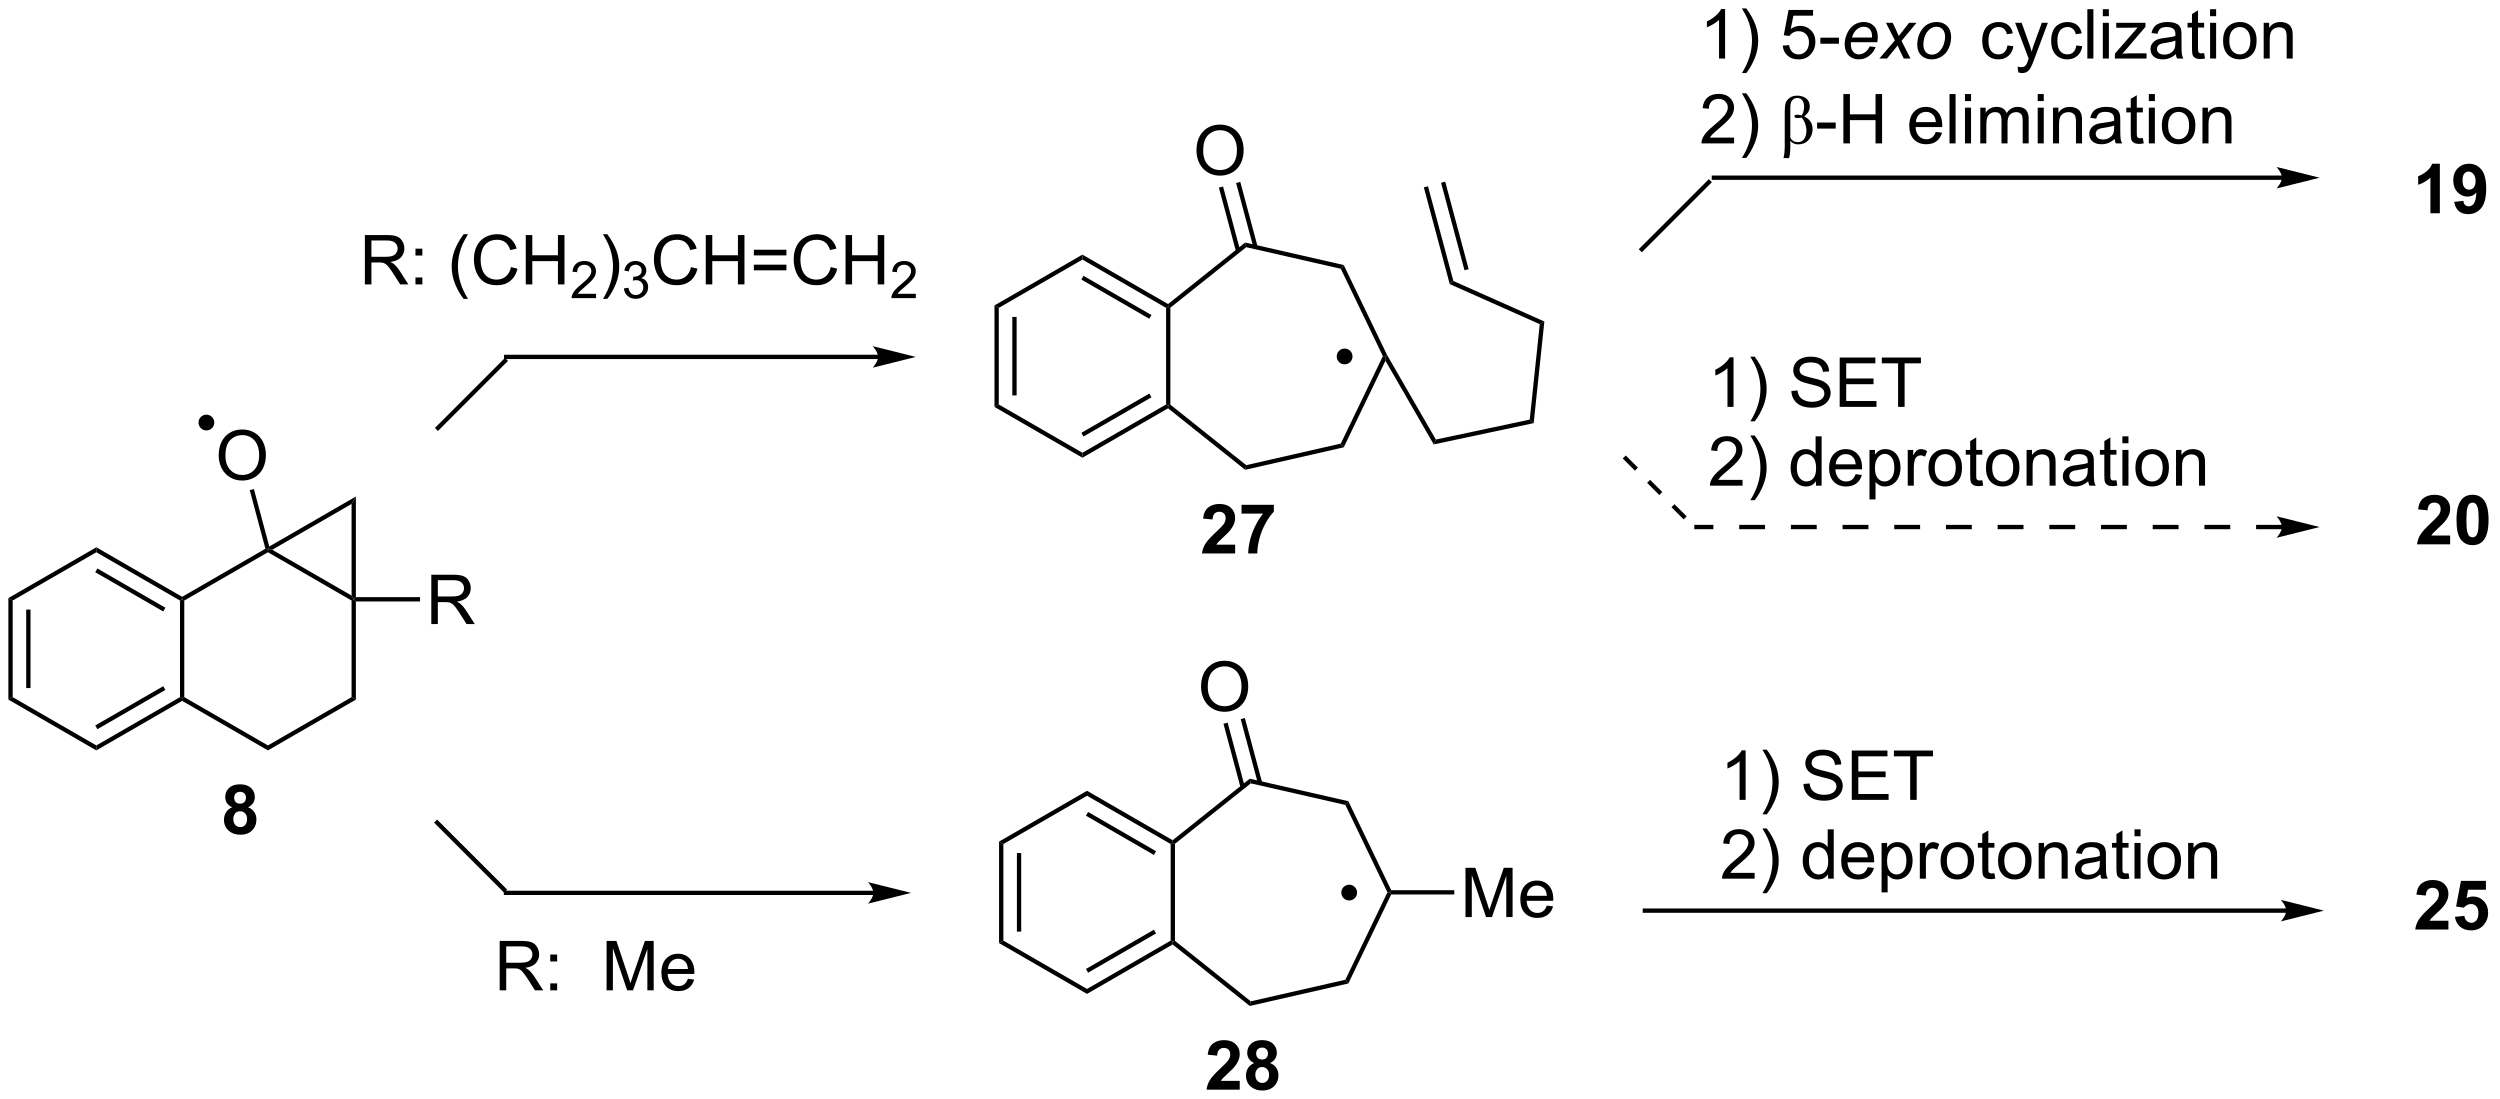 <?xml version="1.0" encoding="UTF-8"?>
<!DOCTYPE svg PUBLIC '-//W3C//DTD SVG 1.0//EN'
          'http://www.w3.org/TR/2001/REC-SVG-20010904/DTD/svg10.dtd'>
<svg stroke-dasharray="none" shape-rendering="auto" xmlns="http://www.w3.org/2000/svg" font-family="'Dialog'" text-rendering="auto" width="796" fill-opacity="1" color-interpolation="auto" color-rendering="auto" preserveAspectRatio="xMidYMid meet" font-size="12px" viewBox="0 0 796 350" fill="black" xmlns:xlink="http://www.w3.org/1999/xlink" stroke="black" image-rendering="auto" stroke-miterlimit="10" stroke-linecap="square" stroke-linejoin="miter" font-style="normal" stroke-width="1" height="350" stroke-dashoffset="0" font-weight="normal" stroke-opacity="1"
><!--Generated by the Batik Graphics2D SVG Generator--><defs id="genericDefs"
  /><g
  ><defs id="defs1"
    ><clipPath clipPathUnits="userSpaceOnUse" id="clipPath1"
      ><path d="M0.646 2.934 L298.772 2.934 L298.772 134.138 L0.646 134.138 L0.646 2.934 Z"
      /></clipPath
      ><clipPath clipPathUnits="userSpaceOnUse" id="clipPath2"
      ><path d="M-1.347 10.351 L-1.347 137.907 L288.489 137.907 L288.489 10.351 Z"
      /></clipPath
    ></defs
    ><g transform="scale(2.667,2.667) translate(-0.646,-2.934) matrix(1.029,0,0,1.029,2.031,-7.713)"
    ><path d="M100.534 51.507 L57.383 51.507 L57.133 51.507 L57.133 52.007 L57.383 52.007 L100.534 52.007 L100.784 52.007 L100.784 51.507 L100.534 51.507 ZM104.909 51.757 L99.909 50.507 C99.909 50.507 100.534 51.21 100.534 51.757 C100.534 52.303 99.909 53.007 99.909 53.007 Z" stroke="none" clip-path="url(#clipPath2)"
    /></g
    ><g transform="matrix(2.743,0,0,2.743,3.695,-28.392)"
    ><path d="M41.008 43.36 L41.008 37.634 L43.548 37.634 Q44.313 37.634 44.712 37.788 Q45.11 37.941 45.347 38.332 Q45.587 38.722 45.587 39.196 Q45.587 39.806 45.191 40.225 Q44.798 40.642 43.972 40.754 Q44.274 40.9 44.43 41.04 Q44.761 41.345 45.058 41.8 L46.055 43.36 L45.102 43.36 L44.344 42.168 Q44.011 41.652 43.795 41.379 Q43.581 41.105 43.412 40.996 Q43.243 40.886 43.066 40.845 Q42.938 40.816 42.644 40.816 L41.766 40.816 L41.766 43.36 L41.008 43.36 ZM41.766 40.16 L43.394 40.16 Q43.915 40.16 44.206 40.053 Q44.501 39.946 44.652 39.709 Q44.805 39.472 44.805 39.196 Q44.805 38.79 44.508 38.53 Q44.214 38.267 43.579 38.267 L41.766 38.267 L41.766 40.16 ZM46.88 40.011 L46.88 39.212 L47.679 39.212 L47.679 40.011 L46.88 40.011 ZM46.88 43.36 L46.88 42.558 L47.679 42.558 L47.679 43.36 L46.88 43.36 ZM52.473 45.045 Q51.89 44.311 51.486 43.327 Q51.085 42.34 51.085 41.285 Q51.085 40.355 51.387 39.504 Q51.739 38.517 52.473 37.535 L52.976 37.535 Q52.505 38.347 52.351 38.696 Q52.114 39.235 51.976 39.821 Q51.809 40.55 51.809 41.29 Q51.809 43.168 52.976 45.045 L52.473 45.045 ZM57.968 41.353 L58.726 41.543 Q58.489 42.478 57.869 42.97 Q57.249 43.459 56.356 43.459 Q55.429 43.459 54.848 43.082 Q54.27 42.704 53.965 41.991 Q53.663 41.275 53.663 40.454 Q53.663 39.558 54.005 38.894 Q54.348 38.228 54.979 37.881 Q55.609 37.535 56.367 37.535 Q57.226 37.535 57.812 37.972 Q58.398 38.41 58.63 39.204 L57.882 39.379 Q57.684 38.754 57.304 38.47 Q56.926 38.183 56.351 38.183 Q55.692 38.183 55.247 38.501 Q54.804 38.816 54.624 39.35 Q54.445 39.884 54.445 40.449 Q54.445 41.181 54.658 41.725 Q54.872 42.269 55.32 42.54 Q55.77 42.808 56.294 42.808 Q56.929 42.808 57.369 42.441 Q57.812 42.074 57.968 41.353 ZM59.683 43.36 L59.683 37.634 L60.441 37.634 L60.441 39.985 L63.417 39.985 L63.417 37.634 L64.175 37.634 L64.175 43.36 L63.417 43.36 L63.417 40.66 L60.441 40.66 L60.441 43.36 L59.683 43.36 Z" stroke="none" clip-path="url(#clipPath2)"
    /></g
    ><g transform="matrix(2.743,0,0,2.743,3.695,-28.392)"
    ><path d="M67.841 44.453 L67.841 44.96 L65.001 44.96 Q64.996 44.769 65.064 44.593 Q65.171 44.304 65.409 44.023 Q65.65 43.742 66.101 43.373 Q66.8 42.798 67.046 42.462 Q67.292 42.126 67.292 41.828 Q67.292 41.515 67.068 41.3 Q66.845 41.083 66.484 41.083 Q66.103 41.083 65.874 41.312 Q65.646 41.541 65.644 41.945 L65.101 41.89 Q65.158 41.283 65.521 40.966 Q65.884 40.648 66.496 40.648 Q67.115 40.648 67.474 40.992 Q67.835 41.333 67.835 41.839 Q67.835 42.097 67.73 42.347 Q67.624 42.595 67.378 42.871 Q67.134 43.146 66.566 43.626 Q66.091 44.025 65.956 44.167 Q65.822 44.31 65.734 44.453 L67.841 44.453 Z" stroke="none" clip-path="url(#clipPath2)"
    /></g
    ><g transform="matrix(2.743,0,0,2.743,3.695,-28.392)"
    ><path d="M69.146 45.045 L68.641 45.045 Q69.81 43.168 69.81 41.29 Q69.81 40.556 69.641 39.832 Q69.508 39.246 69.271 38.707 Q69.118 38.355 68.641 37.535 L69.146 37.535 Q69.881 38.517 70.232 39.504 Q70.532 40.355 70.532 41.285 Q70.532 42.34 70.128 43.327 Q69.724 44.311 69.146 45.045 Z" stroke="none" clip-path="url(#clipPath2)"
    /></g
    ><g transform="matrix(2.743,0,0,2.743,3.695,-28.392)"
    ><path d="M71.073 43.826 L71.6 43.755 Q71.692 44.205 71.909 44.402 Q72.127 44.599 72.442 44.599 Q72.813 44.599 73.069 44.341 Q73.326 44.083 73.326 43.703 Q73.326 43.339 73.088 43.105 Q72.852 42.869 72.485 42.869 Q72.336 42.869 72.114 42.927 L72.172 42.464 Q72.225 42.47 72.256 42.47 Q72.594 42.47 72.864 42.294 Q73.133 42.119 73.133 41.751 Q73.133 41.462 72.936 41.273 Q72.74 41.081 72.43 41.081 Q72.121 41.081 71.916 41.275 Q71.711 41.468 71.653 41.855 L71.125 41.761 Q71.223 41.23 71.565 40.939 Q71.909 40.648 72.418 40.648 Q72.77 40.648 73.065 40.798 Q73.362 40.949 73.518 41.21 Q73.674 41.47 73.674 41.763 Q73.674 42.042 73.524 42.271 Q73.375 42.499 73.082 42.634 Q73.463 42.722 73.674 42.999 Q73.885 43.275 73.885 43.691 Q73.885 44.253 73.475 44.646 Q73.065 45.037 72.438 45.037 Q71.873 45.037 71.498 44.701 Q71.125 44.363 71.073 43.826 Z" stroke="none" clip-path="url(#clipPath2)"
    /></g
    ><g transform="matrix(2.743,0,0,2.743,3.695,-28.392)"
    ><path d="M78.861 41.353 L79.618 41.543 Q79.382 42.478 78.762 42.97 Q78.142 43.459 77.249 43.459 Q76.322 43.459 75.741 43.082 Q75.163 42.704 74.858 41.991 Q74.556 41.275 74.556 40.454 Q74.556 39.558 74.897 38.894 Q75.241 38.228 75.871 37.881 Q76.501 37.535 77.259 37.535 Q78.118 37.535 78.704 37.972 Q79.29 38.41 79.522 39.204 L78.775 39.379 Q78.577 38.754 78.197 38.47 Q77.819 38.183 77.243 38.183 Q76.585 38.183 76.139 38.501 Q75.697 38.816 75.517 39.35 Q75.337 39.884 75.337 40.449 Q75.337 41.181 75.551 41.725 Q75.764 42.269 76.212 42.54 Q76.663 42.808 77.186 42.808 Q77.822 42.808 78.262 42.441 Q78.704 42.074 78.861 41.353 ZM80.576 43.36 L80.576 37.634 L81.333 37.634 L81.333 39.985 L84.31 39.985 L84.31 37.634 L85.068 37.634 L85.068 43.36 L84.31 43.36 L84.31 40.66 L81.333 40.66 L81.333 43.36 L80.576 43.36 ZM89.939 39.993 L86.158 39.993 L86.158 39.337 L89.939 39.337 L89.939 39.993 ZM89.939 41.73 L86.158 41.73 L86.158 41.074 L89.939 41.074 L89.939 41.73 ZM95.087 41.353 L95.845 41.543 Q95.608 42.478 94.988 42.97 Q94.368 43.459 93.475 43.459 Q92.548 43.459 91.968 43.082 Q91.389 42.704 91.085 41.991 Q90.783 41.275 90.783 40.454 Q90.783 39.558 91.124 38.894 Q91.468 38.228 92.098 37.881 Q92.728 37.535 93.486 37.535 Q94.345 37.535 94.931 37.972 Q95.517 38.41 95.749 39.204 L95.001 39.379 Q94.803 38.754 94.423 38.47 Q94.046 38.183 93.47 38.183 Q92.811 38.183 92.366 38.501 Q91.923 38.816 91.743 39.35 Q91.564 39.884 91.564 40.449 Q91.564 41.181 91.777 41.725 Q91.991 42.269 92.439 42.54 Q92.889 42.808 93.413 42.808 Q94.048 42.808 94.488 42.441 Q94.931 42.074 95.087 41.353 ZM96.802 43.36 L96.802 37.634 L97.56 37.634 L97.56 39.985 L100.537 39.985 L100.537 37.634 L101.294 37.634 L101.294 43.36 L100.537 43.36 L100.537 40.66 L97.56 40.66 L97.56 43.36 L96.802 43.36 Z" stroke="none" clip-path="url(#clipPath2)"
    /></g
    ><g transform="matrix(2.743,0,0,2.743,3.695,-28.392)"
    ><path d="M104.96 44.453 L104.96 44.96 L102.12 44.96 Q102.115 44.769 102.183 44.593 Q102.29 44.304 102.529 44.023 Q102.769 43.742 103.22 43.373 Q103.919 42.798 104.165 42.462 Q104.412 42.126 104.412 41.828 Q104.412 41.515 104.187 41.3 Q103.964 41.083 103.603 41.083 Q103.222 41.083 102.993 41.312 Q102.765 41.541 102.763 41.945 L102.22 41.89 Q102.277 41.283 102.64 40.966 Q103.003 40.648 103.615 40.648 Q104.234 40.648 104.593 40.992 Q104.954 41.333 104.954 41.839 Q104.954 42.097 104.849 42.347 Q104.743 42.595 104.497 42.871 Q104.253 43.146 103.685 43.626 Q103.21 44.025 103.076 44.167 Q102.941 44.31 102.853 44.453 L104.96 44.453 Z" stroke="none" clip-path="url(#clipPath2)"
    /></g
    ><g transform="matrix(2.743,0,0,2.743,3.695,-28.392)"
    ><path d="M114.09 45.8 L114.59 46.089 L114.59 57.3 L114.09 57.589 ZM116.16 47.139 L116.16 56.249 L116.66 56.249 L116.66 47.139 Z" stroke="none" clip-path="url(#clipPath2)"
    /></g
    ><g transform="matrix(2.743,0,0,2.743,3.695,-28.392)"
    ><path d="M114.09 57.589 L114.59 57.3 L124.299 62.906 L124.299 63.483 Z" stroke="none" clip-path="url(#clipPath2)"
    /></g
    ><g transform="matrix(2.743,0,0,2.743,3.695,-28.392)"
    ><path d="M124.299 63.483 L124.299 62.906 L134.008 57.3 L134.258 57.444 L134.236 57.746 ZM124.424 61.021 L132.313 56.466 L132.063 56.033 L124.174 60.588 Z" stroke="none" clip-path="url(#clipPath2)"
    /></g
    ><g transform="matrix(2.743,0,0,2.743,3.695,-28.392)"
    ><path d="M134.508 57.324 L134.258 57.444 L134.008 57.3 L134.008 46.089 L134.258 45.944 L134.508 46.065 Z" stroke="none" clip-path="url(#clipPath2)"
    /></g
    ><g transform="matrix(2.743,0,0,2.743,3.695,-28.392)"
    ><path d="M134.236 45.643 L134.258 45.944 L134.008 46.089 L124.299 40.483 L124.299 39.906 ZM132.313 46.923 L124.424 42.368 L124.174 42.801 L132.063 47.356 Z" stroke="none" clip-path="url(#clipPath2)"
    /></g
    ><g transform="matrix(2.743,0,0,2.743,3.695,-28.392)"
    ><path d="M124.299 39.906 L124.299 40.483 L114.59 46.089 L114.09 45.8 Z" stroke="none" clip-path="url(#clipPath2)"
    /></g
    ><g transform="matrix(2.743,0,0,2.743,3.695,-28.392)"
    ><path d="M134.236 57.746 L134.258 57.444 L134.508 57.324 L143.311 64.344 L143.188 64.885 Z" stroke="none" clip-path="url(#clipPath2)"
    /></g
    ><g transform="matrix(2.743,0,0,2.743,3.695,-28.392)"
    ><path d="M143.188 64.885 L143.311 64.344 L154.288 61.839 L154.634 62.273 Z" stroke="none" clip-path="url(#clipPath2)"
    /></g
    ><g transform="matrix(2.743,0,0,2.743,3.695,-28.392)"
    ><path d="M154.634 62.273 L154.288 61.839 L159.173 51.694 L159.451 51.694 L159.471 52.229 Z" stroke="none" clip-path="url(#clipPath2)"
    /></g
    ><g transform="matrix(2.743,0,0,2.743,3.695,-28.392)"
    ><path d="M154.634 41.116 L154.288 41.55 L143.311 39.045 L143.188 38.504 Z" stroke="none" clip-path="url(#clipPath2)"
    /></g
    ><g transform="matrix(2.743,0,0,2.743,3.695,-28.392)"
    ><path d="M143.188 38.504 L143.311 39.045 L134.508 46.065 L134.258 45.944 L134.236 45.643 Z" stroke="none" clip-path="url(#clipPath2)"
    /></g
    ><g transform="matrix(2.743,0,0,2.743,3.695,-28.392)"
    ><path d="M137.536 27.852 Q137.536 26.425 138.302 25.62 Q139.067 24.813 140.278 24.813 Q141.07 24.813 141.705 25.193 Q142.343 25.571 142.677 26.248 Q143.012 26.925 143.012 27.784 Q143.012 28.657 142.661 29.344 Q142.309 30.032 141.663 30.386 Q141.02 30.74 140.273 30.74 Q139.466 30.74 138.828 30.349 Q138.192 29.956 137.864 29.282 Q137.536 28.605 137.536 27.852 ZM138.317 27.863 Q138.317 28.899 138.872 29.495 Q139.429 30.089 140.27 30.089 Q141.125 30.089 141.677 29.488 Q142.231 28.886 142.231 27.782 Q142.231 27.081 141.994 26.56 Q141.757 26.04 141.302 25.753 Q140.848 25.464 140.281 25.464 Q139.476 25.464 138.895 26.019 Q138.317 26.571 138.317 27.863 Z" stroke="none" clip-path="url(#clipPath2)"
    /></g
    ><g transform="matrix(2.743,0,0,2.743,3.695,-28.392)"
    ><path d="M144.632 38.97 L142.621 31.463 L142.138 31.593 L144.149 39.099 ZM142.608 39.414 L140.621 31.999 L140.138 32.129 L142.125 39.543 Z" stroke="none" clip-path="url(#clipPath2)"
    /></g
    ><g transform="matrix(2.743,0,0,2.743,3.695,-28.392)"
    ><path d="M142.024 73.577 L142.024 74.597 L138.178 74.597 Q138.24 74.019 138.553 73.501 Q138.865 72.983 139.787 72.129 Q140.529 71.436 140.696 71.191 Q140.922 70.85 140.922 70.519 Q140.922 70.152 140.724 69.954 Q140.529 69.756 140.18 69.756 Q139.836 69.756 139.633 69.965 Q139.43 70.17 139.399 70.652 L138.305 70.543 Q138.404 69.637 138.92 69.243 Q139.435 68.847 140.209 68.847 Q141.055 68.847 141.54 69.306 Q142.024 69.762 142.024 70.441 Q142.024 70.827 141.886 71.178 Q141.748 71.527 141.446 71.91 Q141.248 72.163 140.727 72.639 Q140.209 73.116 140.068 73.272 Q139.93 73.428 139.844 73.577 L142.024 73.577 ZM142.767 69.967 L142.767 68.949 L146.52 68.949 L146.52 69.746 Q146.056 70.202 145.575 71.058 Q145.095 71.913 144.843 72.876 Q144.59 73.84 144.595 74.597 L143.536 74.597 Q143.564 73.41 144.025 72.176 Q144.489 70.941 145.262 69.967 L142.767 69.967 Z" stroke="none" clip-path="url(#clipPath2)"
    /></g
    ><g transform="matrix(2.743,0,0,2.743,3.695,-28.392)"
    ><path d="M154.288 41.55 L154.634 41.116 L159.672 51.577 L159.451 51.694 L159.173 51.694 Z" stroke="none" clip-path="url(#clipPath2)"
    /></g
    ><g transform="matrix(2.743,0,0,2.743,3.695,-28.392)"
    ><path d="M159.471 52.229 L159.451 51.694 L159.672 51.577 L165.326 61.371 L165.075 61.936 Z" stroke="none" clip-path="url(#clipPath2)"
    /></g
    ><g transform="matrix(2.743,0,0,2.743,3.695,-28.392)"
    ><path d="M165.075 61.936 L165.326 61.371 L176.22 59.056 L176.679 59.469 Z" stroke="none" clip-path="url(#clipPath2)"
    /></g
    ><g transform="matrix(2.743,0,0,2.743,3.695,-28.392)"
    ><path d="M176.679 59.469 L176.22 59.056 L177.384 47.98 L177.919 47.671 Z" stroke="none" clip-path="url(#clipPath2)"
    /></g
    ><g transform="matrix(2.743,0,0,2.743,3.695,-28.392)"
    ><path d="M177.919 47.671 L177.384 47.98 L166.935 43.328 L167.356 42.968 Z" stroke="none" clip-path="url(#clipPath2)"
    /></g
    ><g transform="matrix(2.743,0,0,2.743,3.695,-28.392)"
    ><path d="M167.356 42.968 L166.935 43.328 L163.928 32.105 L164.411 31.975 ZM169.131 41.594 L166.41 31.44 L165.927 31.569 L168.648 41.723 Z" stroke="none" clip-path="url(#clipPath2)"
    /></g
    ><g transform="matrix(2.743,0,0,2.743,3.695,-28.392)"
    ><path d="M154.733 52.391 C154.365 52.391 154.066 52.093 154.066 51.724 C154.066 51.356 154.365 51.058 154.733 51.058 C155.101 51.058 155.4 51.356 155.4 51.724 C155.4 52.093 155.101 52.391 154.733 52.391" stroke="none" clip-path="url(#clipPath2)"
    /></g
    ><g stroke-width="0.5" transform="matrix(2.743,0,0,2.743,3.695,-28.392)" stroke-linejoin="round" stroke-linecap="round"
    ><path fill="none" d="M154.733 52.391 C154.365 52.391 154.066 52.093 154.066 51.724 C154.066 51.356 154.365 51.058 154.733 51.058 C155.101 51.058 155.4 51.356 155.4 51.724 C155.4 52.093 155.101 52.391 154.733 52.391" clip-path="url(#clipPath2)"
    /></g
    ><g transform="matrix(2.743,0,0,2.743,3.695,-28.392)"
    ><path d="M189.23 39.635 L188.876 39.281 L197.008 31.149 L197.362 31.503 Z" stroke="none" clip-path="url(#clipPath2)"
    /></g
    ><g transform="matrix(2.743,0,0,2.743,3.695,-28.392)"
    ><path d="M263.534 30.729 L197.596 30.729 L197.346 30.729 L197.346 31.229 L197.596 31.229 L263.534 31.229 L263.784 31.229 L263.784 30.729 L263.534 30.729 ZM267.909 30.979 L262.909 29.729 C262.909 29.729 263.534 30.432 263.534 30.979 C263.534 31.526 262.909 32.229 262.909 32.229 Z" stroke="none" clip-path="url(#clipPath2)"
    /></g
    ><g transform="matrix(2.743,0,0,2.743,3.695,-28.392)"
    ><path d="M281.864 35.107 L280.767 35.107 L280.767 30.969 Q280.166 31.531 279.348 31.802 L279.348 30.805 Q279.778 30.664 280.28 30.273 Q280.786 29.88 280.973 29.357 L281.864 29.357 L281.864 35.107 ZM283.529 33.781 L284.592 33.664 Q284.631 33.99 284.795 34.146 Q284.959 34.302 285.227 34.302 Q285.568 34.302 285.805 33.99 Q286.045 33.677 286.11 32.693 Q285.696 33.172 285.076 33.172 Q284.399 33.172 283.909 32.651 Q283.42 32.13 283.42 31.294 Q283.42 30.422 283.935 29.891 Q284.454 29.357 285.256 29.357 Q286.125 29.357 286.683 30.031 Q287.243 30.703 287.243 32.247 Q287.243 33.818 286.659 34.513 Q286.079 35.208 285.146 35.208 Q284.474 35.208 284.06 34.852 Q283.646 34.492 283.529 33.781 ZM286.014 31.383 Q286.014 30.852 285.769 30.56 Q285.524 30.266 285.204 30.266 Q284.899 30.266 284.698 30.508 Q284.498 30.747 284.498 31.294 Q284.498 31.849 284.717 32.109 Q284.935 32.367 285.264 32.367 Q285.579 32.367 285.795 32.117 Q286.014 31.867 286.014 31.383 Z" stroke="none" clip-path="url(#clipPath2)"
    /></g
    ><g transform="matrix(2.743,0,0,2.743,3.695,-28.392)"
    ><path d="M283.06 72.513 L283.06 73.534 L279.214 73.534 Q279.276 72.956 279.589 72.437 Q279.901 71.919 280.823 71.065 Q281.565 70.372 281.732 70.127 Q281.958 69.786 281.958 69.456 Q281.958 69.088 281.76 68.89 Q281.565 68.692 281.216 68.692 Q280.873 68.692 280.669 68.901 Q280.466 69.106 280.435 69.588 L279.341 69.479 Q279.44 68.573 279.956 68.179 Q280.471 67.784 281.245 67.784 Q282.091 67.784 282.576 68.242 Q283.06 68.698 283.06 69.377 Q283.06 69.763 282.922 70.114 Q282.784 70.463 282.482 70.846 Q282.284 71.099 281.763 71.575 Q281.245 72.052 281.104 72.208 Q280.966 72.364 280.88 72.513 L283.06 72.513 ZM285.658 67.784 Q286.491 67.784 286.96 68.377 Q287.517 69.081 287.517 70.708 Q287.517 72.333 286.954 73.044 Q286.491 73.633 285.658 73.633 Q284.822 73.633 284.309 72.989 Q283.798 72.346 283.798 70.698 Q283.798 69.081 284.361 68.37 Q284.827 67.784 285.658 67.784 ZM285.658 68.692 Q285.46 68.692 285.303 68.82 Q285.147 68.948 285.061 69.276 Q284.947 69.7 284.947 70.708 Q284.947 71.716 285.048 72.094 Q285.15 72.471 285.303 72.596 Q285.46 72.721 285.658 72.721 Q285.858 72.721 286.014 72.594 Q286.171 72.466 286.257 72.138 Q286.369 71.716 286.369 70.708 Q286.369 69.7 286.267 69.325 Q286.165 68.948 286.012 68.82 Q285.858 68.692 285.658 68.692 Z" stroke="none" clip-path="url(#clipPath2)"
    /></g
    ><g transform="matrix(2.743,0,0,2.743,3.695,-28.392)"
    ><path d="M114.621 108.036 L115.121 108.325 L115.121 119.536 L114.621 119.825 ZM116.692 109.376 L116.692 118.485 L117.192 118.485 L117.192 109.376 Z" stroke="none" clip-path="url(#clipPath2)"
    /></g
    ><g transform="matrix(2.743,0,0,2.743,3.695,-28.392)"
    ><path d="M114.621 119.825 L115.121 119.536 L124.831 125.142 L124.831 125.719 Z" stroke="none" clip-path="url(#clipPath2)"
    /></g
    ><g transform="matrix(2.743,0,0,2.743,3.695,-28.392)"
    ><path d="M124.831 125.719 L124.831 125.142 L134.54 119.536 L134.79 119.68 L134.768 119.982 ZM124.956 123.257 L132.845 118.702 L132.595 118.269 L124.706 122.824 Z" stroke="none" clip-path="url(#clipPath2)"
    /></g
    ><g transform="matrix(2.743,0,0,2.743,3.695,-28.392)"
    ><path d="M135.04 119.56 L134.79 119.68 L134.54 119.536 L134.54 108.325 L134.79 108.18 L135.04 108.301 Z" stroke="none" clip-path="url(#clipPath2)"
    /></g
    ><g transform="matrix(2.743,0,0,2.743,3.695,-28.392)"
    ><path d="M134.768 107.879 L134.79 108.18 L134.54 108.325 L124.831 102.719 L124.831 102.142 ZM132.845 109.159 L124.956 104.604 L124.706 105.037 L132.595 109.592 Z" stroke="none" clip-path="url(#clipPath2)"
    /></g
    ><g transform="matrix(2.743,0,0,2.743,3.695,-28.392)"
    ><path d="M124.831 102.142 L124.831 102.719 L115.121 108.325 L114.621 108.036 Z" stroke="none" clip-path="url(#clipPath2)"
    /></g
    ><g transform="matrix(2.743,0,0,2.743,3.695,-28.392)"
    ><path d="M134.768 119.982 L134.79 119.68 L135.04 119.56 L143.843 126.58 L143.72 127.121 Z" stroke="none" clip-path="url(#clipPath2)"
    /></g
    ><g transform="matrix(2.743,0,0,2.743,3.695,-28.392)"
    ><path d="M143.72 127.121 L143.843 126.58 L154.82 124.075 L155.166 124.509 Z" stroke="none" clip-path="url(#clipPath2)"
    /></g
    ><g transform="matrix(2.743,0,0,2.743,3.695,-28.392)"
    ><path d="M155.166 124.509 L154.82 124.075 L159.705 113.93 L159.982 113.93 L160.14 114.18 Z" stroke="none" clip-path="url(#clipPath2)"
    /></g
    ><g transform="matrix(2.743,0,0,2.743,3.695,-28.392)"
    ><path d="M155.166 103.352 L154.82 103.786 L143.843 101.281 L143.72 100.74 Z" stroke="none" clip-path="url(#clipPath2)"
    /></g
    ><g transform="matrix(2.743,0,0,2.743,3.695,-28.392)"
    ><path d="M143.72 100.74 L143.843 101.281 L135.04 108.301 L134.79 108.18 L134.768 107.879 Z" stroke="none" clip-path="url(#clipPath2)"
    /></g
    ><g transform="matrix(2.743,0,0,2.743,3.695,-28.392)"
    ><path d="M138.068 90.088 Q138.068 88.661 138.833 87.856 Q139.599 87.049 140.81 87.049 Q141.602 87.049 142.237 87.429 Q142.875 87.807 143.208 88.484 Q143.544 89.161 143.544 90.02 Q143.544 90.893 143.193 91.58 Q142.841 92.268 142.195 92.622 Q141.552 92.976 140.805 92.976 Q139.998 92.976 139.359 92.585 Q138.724 92.192 138.396 91.518 Q138.068 90.841 138.068 90.088 ZM138.849 90.099 Q138.849 91.135 139.404 91.731 Q139.961 92.325 140.802 92.325 Q141.656 92.325 142.208 91.724 Q142.763 91.122 142.763 90.018 Q142.763 89.317 142.526 88.796 Q142.289 88.276 141.833 87.989 Q141.38 87.7 140.813 87.7 Q140.008 87.7 139.427 88.255 Q138.849 88.807 138.849 90.099 Z" stroke="none" clip-path="url(#clipPath2)"
    /></g
    ><g transform="matrix(2.743,0,0,2.743,3.695,-28.392)"
    ><path d="M145.164 101.206 L143.153 93.7 L142.67 93.829 L144.681 101.336 ZM143.14 101.65 L141.153 94.235 L140.67 94.365 L142.657 101.779 Z" stroke="none" clip-path="url(#clipPath2)"
    /></g
    ><g transform="matrix(2.743,0,0,2.743,3.695,-28.392)"
    ><path d="M142.556 135.813 L142.556 136.834 L138.709 136.834 Q138.772 136.256 139.084 135.737 Q139.397 135.219 140.319 134.365 Q141.061 133.672 141.228 133.427 Q141.454 133.086 141.454 132.756 Q141.454 132.388 141.256 132.19 Q141.061 131.993 140.712 131.993 Q140.368 131.993 140.165 132.201 Q139.962 132.406 139.931 132.888 L138.837 132.779 Q138.936 131.873 139.452 131.479 Q139.967 131.084 140.741 131.084 Q141.587 131.084 142.071 131.542 Q142.556 131.998 142.556 132.677 Q142.556 133.063 142.418 133.414 Q142.28 133.763 141.978 134.146 Q141.78 134.399 141.259 134.875 Q140.741 135.352 140.6 135.508 Q140.462 135.664 140.376 135.813 L142.556 135.813 ZM144.239 133.743 Q143.815 133.563 143.62 133.25 Q143.427 132.935 143.427 132.56 Q143.427 131.919 143.875 131.503 Q144.323 131.084 145.146 131.084 Q145.963 131.084 146.414 131.503 Q146.864 131.919 146.864 132.56 Q146.864 132.959 146.656 133.268 Q146.45 133.578 146.075 133.743 Q146.552 133.935 146.799 134.302 Q147.049 134.669 147.049 135.149 Q147.049 135.943 146.541 136.44 Q146.036 136.935 145.198 136.935 Q144.416 136.935 143.896 136.524 Q143.284 136.039 143.284 135.196 Q143.284 134.732 143.513 134.344 Q143.745 133.953 144.239 133.743 ZM144.466 132.638 Q144.466 132.966 144.651 133.151 Q144.838 133.334 145.146 133.334 Q145.458 133.334 145.646 133.149 Q145.833 132.961 145.833 132.633 Q145.833 132.326 145.648 132.141 Q145.463 131.953 145.159 131.953 Q144.841 131.953 144.653 132.141 Q144.466 132.328 144.466 132.638 ZM144.364 135.091 Q144.364 135.544 144.596 135.8 Q144.831 136.052 145.177 136.052 Q145.518 136.052 145.739 135.808 Q145.963 135.563 145.963 135.102 Q145.963 134.701 145.737 134.456 Q145.51 134.211 145.161 134.211 Q144.76 134.211 144.562 134.49 Q144.364 134.766 144.364 135.091 Z" stroke="none" clip-path="url(#clipPath2)"
    /></g
    ><g transform="matrix(2.743,0,0,2.743,3.695,-28.392)"
    ><path d="M154.82 103.786 L155.166 103.352 L160.14 113.68 L159.982 113.93 L159.705 113.93 Z" stroke="none" clip-path="url(#clipPath2)"
    /></g
    ><g transform="matrix(2.743,0,0,2.743,3.695,-28.392)"
    ><path d="M155.265 114.627 C154.897 114.627 154.598 114.329 154.598 113.96 C154.598 113.592 154.897 113.294 155.265 113.294 C155.633 113.294 155.931 113.592 155.931 113.96 C155.931 114.329 155.633 114.627 155.265 114.627" stroke="none" clip-path="url(#clipPath2)"
    /></g
    ><g stroke-width="0.5" transform="matrix(2.743,0,0,2.743,3.695,-28.392)" stroke-linejoin="round" stroke-linecap="round"
    ><path fill="none" d="M155.265 114.627 C154.897 114.627 154.598 114.329 154.598 113.96 C154.598 113.592 154.897 113.294 155.265 113.294 C155.633 113.294 155.931 113.592 155.931 113.96 C155.931 114.329 155.633 114.627 155.265 114.627" clip-path="url(#clipPath2)"
    /></g
    ><g transform="matrix(2.743,0,0,2.743,3.695,-28.392)"
    ><path d="M168.764 116.805 L168.764 111.079 L169.904 111.079 L171.261 115.134 Q171.449 115.699 171.535 115.98 Q171.631 115.668 171.839 115.063 L173.209 111.079 L174.23 111.079 L174.23 116.805 L173.498 116.805 L173.498 112.011 L171.834 116.805 L171.152 116.805 L169.495 111.93 L169.495 116.805 L168.764 116.805 ZM178.201 115.47 L178.928 115.558 Q178.756 116.196 178.29 116.548 Q177.826 116.899 177.105 116.899 Q176.193 116.899 175.66 116.339 Q175.128 115.777 175.128 114.766 Q175.128 113.72 175.667 113.141 Q176.207 112.563 177.066 112.563 Q177.897 112.563 178.423 113.131 Q178.951 113.696 178.951 114.722 Q178.951 114.785 178.949 114.91 L175.855 114.91 Q175.894 115.595 176.24 115.959 Q176.589 116.321 177.107 116.321 Q177.495 116.321 177.769 116.118 Q178.042 115.915 178.201 115.47 ZM175.894 114.332 L178.209 114.332 Q178.162 113.808 177.943 113.548 Q177.607 113.141 177.074 113.141 Q176.589 113.141 176.258 113.467 Q175.928 113.79 175.894 114.332 Z" stroke="none" clip-path="url(#clipPath2)"
    /></g
    ><g transform="matrix(2.743,0,0,2.743,3.695,-28.392)"
    ><path d="M160.14 114.18 L159.982 113.93 L160.14 113.68 L167.464 113.68 L167.464 114.18 Z" stroke="none" clip-path="url(#clipPath2)"
    /></g
    ><g transform="matrix(2.743,0,0,2.743,3.695,-28.392)"
    ><path d="M56.655 125.302 L56.655 119.575 L59.194 119.575 Q59.959 119.575 60.358 119.729 Q60.756 119.882 60.993 120.273 Q61.233 120.664 61.233 121.138 Q61.233 121.747 60.837 122.166 Q60.444 122.583 59.618 122.695 Q59.92 122.841 60.077 122.981 Q60.407 123.286 60.704 123.742 L61.702 125.302 L60.749 125.302 L59.991 124.109 Q59.657 123.593 59.441 123.32 Q59.228 123.046 59.059 122.937 Q58.889 122.828 58.712 122.786 Q58.584 122.757 58.29 122.757 L57.413 122.757 L57.413 125.302 L56.655 125.302 ZM57.413 122.101 L59.04 122.101 Q59.561 122.101 59.853 121.994 Q60.147 121.888 60.298 121.651 Q60.452 121.414 60.452 121.138 Q60.452 120.731 60.155 120.471 Q59.861 120.208 59.225 120.208 L57.413 120.208 L57.413 122.101 ZM62.526 121.953 L62.526 121.153 L63.325 121.153 L63.325 121.953 L62.526 121.953 ZM62.526 125.302 L62.526 124.499 L63.325 124.499 L63.325 125.302 L62.526 125.302 ZM69.064 125.302 L69.064 119.575 L70.204 119.575 L71.561 123.63 Q71.749 124.195 71.835 124.476 Q71.931 124.164 72.139 123.559 L73.509 119.575 L74.53 119.575 L74.53 125.302 L73.798 125.302 L73.798 120.507 L72.134 125.302 L71.452 125.302 L69.795 120.427 L69.795 125.302 L69.064 125.302 ZM78.501 123.966 L79.228 124.054 Q79.056 124.692 78.59 125.044 Q78.126 125.395 77.405 125.395 Q76.493 125.395 75.96 124.835 Q75.428 124.273 75.428 123.263 Q75.428 122.216 75.967 121.638 Q76.506 121.059 77.366 121.059 Q78.197 121.059 78.722 121.627 Q79.251 122.192 79.251 123.218 Q79.251 123.281 79.249 123.406 L76.155 123.406 Q76.194 124.091 76.54 124.455 Q76.889 124.817 77.407 124.817 Q77.795 124.817 78.069 124.614 Q78.342 124.411 78.501 123.966 ZM76.194 122.828 L78.509 122.828 Q78.462 122.304 78.243 122.044 Q77.907 121.638 77.374 121.638 Q76.889 121.638 76.558 121.963 Q76.228 122.286 76.194 122.828 Z" stroke="none" clip-path="url(#clipPath2)"
    /></g
    ><g transform="matrix(2.743,0,0,2.743,3.695,-28.392)"
    ><path d="M57.266 51.893 L57.62 52.247 L49.488 60.379 L49.135 60.025 Z" stroke="none" clip-path="url(#clipPath2)"
    /></g
    ><g transform="matrix(2.743,0,0,2.743,3.695,-28.392)"
    ><path d="M49.037 105.838 L49.391 105.485 L57.523 113.616 L57.169 113.97 Z" stroke="none" clip-path="url(#clipPath2)"
    /></g
    ><g transform="matrix(2.743,0,0,2.743,3.695,-28.392)"
    ><path d="M100.034 113.743 L57.383 113.743 L57.133 113.743 L57.133 114.243 L57.383 114.243 L100.034 114.243 L100.284 114.243 L100.284 113.743 L100.034 113.743 ZM104.409 113.993 L99.409 112.743 C99.409 112.743 100.034 113.446 100.034 113.993 C100.034 114.54 99.409 115.243 99.409 115.243 Z" stroke="none" clip-path="url(#clipPath2)"
    /></g
    ><g transform="matrix(2.743,0,0,2.743,3.695,-28.392)"
    ><path d="M282.858 117.227 L282.858 118.248 L279.012 118.248 Q279.074 117.67 279.387 117.152 Q279.699 116.633 280.621 115.779 Q281.363 115.087 281.53 114.842 Q281.756 114.501 281.756 114.17 Q281.756 113.803 281.558 113.605 Q281.363 113.407 281.014 113.407 Q280.671 113.407 280.467 113.615 Q280.264 113.821 280.233 114.303 L279.139 114.193 Q279.238 113.287 279.754 112.894 Q280.269 112.498 281.043 112.498 Q281.889 112.498 282.374 112.956 Q282.858 113.412 282.858 114.092 Q282.858 114.477 282.72 114.829 Q282.582 115.178 282.28 115.561 Q282.082 115.813 281.561 116.29 Q281.043 116.766 280.902 116.922 Q280.764 117.079 280.678 117.227 L282.858 117.227 ZM283.617 116.774 L284.711 116.662 Q284.758 117.032 284.987 117.251 Q285.219 117.467 285.518 117.467 Q285.862 117.467 286.099 117.188 Q286.338 116.907 286.338 116.344 Q286.338 115.818 286.101 115.555 Q285.867 115.29 285.487 115.29 Q285.015 115.29 284.64 115.709 L283.75 115.579 L284.312 112.6 L287.213 112.6 L287.213 113.626 L285.143 113.626 L284.971 114.6 Q285.338 114.415 285.721 114.415 Q286.453 114.415 286.961 114.946 Q287.469 115.477 287.469 116.326 Q287.469 117.032 287.057 117.587 Q286.5 118.347 285.508 118.347 Q284.713 118.347 284.213 117.92 Q283.713 117.493 283.617 116.774 Z" stroke="none" clip-path="url(#clipPath2)"
    /></g
    ><g transform="matrix(2.743,0,0,2.743,3.695,-28.392)"
    ><path d="M264.034 115.806 L189.585 115.806 L189.335 115.806 L189.335 116.306 L189.585 116.306 L264.034 116.306 L264.284 116.306 L264.284 115.806 L264.034 115.806 ZM268.409 116.056 L263.409 114.806 C263.409 114.806 264.034 115.509 264.034 116.056 C264.034 116.603 263.409 117.306 263.409 117.306 Z" stroke="none" clip-path="url(#clipPath2)"
    /></g
    ><g transform="matrix(2.743,0,0,2.743,3.695,-28.392)"
    ><path d="M198.897 17.149 L198.194 17.149 L198.194 12.667 Q197.938 12.909 197.527 13.151 Q197.115 13.394 196.787 13.516 L196.787 12.836 Q197.376 12.558 197.816 12.164 Q198.259 11.769 198.444 11.399 L198.897 11.399 L198.897 17.149 ZM201.354 18.834 L200.849 18.834 Q202.018 16.956 202.018 15.079 Q202.018 14.344 201.849 13.62 Q201.716 13.034 201.479 12.495 Q201.325 12.144 200.849 11.323 L201.354 11.323 Q202.088 12.305 202.44 13.292 Q202.739 14.144 202.739 15.073 Q202.739 16.128 202.335 17.115 Q201.932 18.099 201.354 18.834 ZM205.584 15.649 L206.321 15.586 Q206.405 16.125 206.701 16.396 Q207.001 16.667 207.423 16.667 Q207.93 16.667 208.282 16.284 Q208.634 15.901 208.634 15.269 Q208.634 14.667 208.295 14.321 Q207.959 13.972 207.412 13.972 Q207.071 13.972 206.798 14.128 Q206.524 14.282 206.368 14.526 L205.709 14.441 L206.264 11.5 L209.11 11.5 L209.11 12.172 L206.826 12.172 L206.517 13.711 Q207.032 13.352 207.6 13.352 Q208.35 13.352 208.865 13.873 Q209.381 14.391 209.381 15.206 Q209.381 15.985 208.928 16.55 Q208.376 17.248 207.423 17.248 Q206.642 17.248 206.147 16.81 Q205.655 16.37 205.584 15.649 ZM209.955 15.43 L209.955 14.722 L212.114 14.722 L212.114 15.43 L209.955 15.43 Z" stroke="none" clip-path="url(#clipPath2)"
    /></g
    ><g transform="matrix(2.743,0,0,2.743,3.695,-28.392)"
    ><path d="M215.677 15.737 L216.364 15.808 Q216.216 16.321 215.682 16.782 Q215.151 17.242 214.411 17.242 Q213.95 17.242 213.565 17.029 Q213.182 16.816 212.979 16.409 Q212.778 16.003 212.778 15.485 Q212.778 14.805 213.093 14.167 Q213.408 13.526 213.908 13.216 Q214.408 12.907 214.989 12.907 Q215.731 12.907 216.174 13.367 Q216.619 13.829 216.619 14.625 Q216.619 14.93 216.565 15.25 L213.51 15.25 Q213.494 15.37 213.494 15.469 Q213.494 16.05 213.76 16.357 Q214.028 16.664 214.416 16.664 Q214.778 16.664 215.13 16.427 Q215.481 16.188 215.677 15.737 ZM213.622 14.711 L215.95 14.711 Q215.955 14.602 215.955 14.555 Q215.955 14.024 215.69 13.74 Q215.424 13.456 215.005 13.456 Q214.552 13.456 214.179 13.769 Q213.807 14.081 213.622 14.711 ZM216.8 17.149 L218.608 15.042 L217.571 13 L218.352 13 L218.704 13.737 Q218.899 14.151 219.055 14.532 L220.251 13 L221.115 13 L219.373 15.097 L220.42 17.149 L219.639 17.149 L219.225 16.305 Q219.092 16.034 218.923 15.636 L217.688 17.149 L216.8 17.149 ZM221.204 15.573 Q221.204 14.36 221.92 13.563 Q222.509 12.907 223.467 12.907 Q224.217 12.907 224.675 13.375 Q225.134 13.844 225.134 14.641 Q225.134 15.354 224.845 15.972 Q224.555 16.586 224.022 16.914 Q223.49 17.242 222.899 17.242 Q222.415 17.242 222.019 17.037 Q221.623 16.828 221.412 16.451 Q221.204 16.071 221.204 15.573 ZM221.912 15.503 Q221.912 16.089 222.194 16.394 Q222.475 16.696 222.907 16.696 Q223.134 16.696 223.355 16.605 Q223.579 16.511 223.769 16.323 Q223.962 16.136 224.097 15.896 Q224.233 15.657 224.313 15.378 Q224.436 14.992 224.436 14.636 Q224.436 14.073 224.152 13.763 Q223.868 13.454 223.438 13.454 Q223.108 13.454 222.834 13.612 Q222.561 13.769 222.339 14.073 Q222.118 14.378 222.014 14.784 Q221.912 15.188 221.912 15.503 Z" stroke="none" clip-path="url(#clipPath2)"
    /></g
    ><g transform="matrix(2.743,0,0,2.743,3.695,-28.392)"
    ><path d="M231.667 15.628 L232.36 15.719 Q232.246 16.433 231.779 16.839 Q231.313 17.242 230.634 17.242 Q229.782 17.242 229.264 16.685 Q228.746 16.128 228.746 15.089 Q228.746 14.417 228.967 13.914 Q229.191 13.409 229.647 13.159 Q230.102 12.907 230.636 12.907 Q231.313 12.907 231.743 13.248 Q232.173 13.589 232.292 14.219 L231.61 14.323 Q231.511 13.907 231.264 13.696 Q231.016 13.485 230.665 13.485 Q230.134 13.485 229.8 13.865 Q229.47 14.245 229.47 15.071 Q229.47 15.907 229.79 16.287 Q230.11 16.664 230.626 16.664 Q231.04 16.664 231.316 16.412 Q231.595 16.157 231.667 15.628 ZM232.93 18.748 L232.852 18.086 Q233.082 18.149 233.253 18.149 Q233.488 18.149 233.628 18.071 Q233.769 17.992 233.86 17.852 Q233.925 17.748 234.074 17.328 Q234.095 17.271 234.136 17.157 L232.563 13 L233.321 13 L234.183 15.401 Q234.352 15.86 234.485 16.362 Q234.605 15.878 234.774 15.417 L235.66 13 L236.363 13 L234.785 17.219 Q234.532 17.904 234.391 18.162 Q234.204 18.508 233.962 18.67 Q233.72 18.834 233.384 18.834 Q233.18 18.834 232.93 18.748 ZM239.667 15.628 L240.36 15.719 Q240.246 16.433 239.779 16.839 Q239.313 17.242 238.634 17.242 Q237.782 17.242 237.264 16.685 Q236.746 16.128 236.746 15.089 Q236.746 14.417 236.967 13.914 Q237.191 13.409 237.647 13.159 Q238.102 12.907 238.636 12.907 Q239.313 12.907 239.743 13.248 Q240.173 13.589 240.292 14.219 L239.61 14.323 Q239.511 13.907 239.264 13.696 Q239.016 13.485 238.665 13.485 Q238.134 13.485 237.8 13.865 Q237.47 14.245 237.47 15.071 Q237.47 15.907 237.79 16.287 Q238.11 16.664 238.626 16.664 Q239.04 16.664 239.316 16.412 Q239.595 16.157 239.667 15.628 ZM240.946 17.149 L240.946 11.422 L241.649 11.422 L241.649 17.149 L240.946 17.149 ZM242.742 12.229 L242.742 11.422 L243.445 11.422 L243.445 12.229 L242.742 12.229 ZM242.742 17.149 L242.742 13 L243.445 13 L243.445 17.149 L242.742 17.149 ZM244.144 17.149 L244.144 16.578 L246.785 13.547 Q246.337 13.571 245.993 13.571 L244.3 13.571 L244.3 13 L247.691 13 L247.691 13.464 L245.446 16.097 L245.011 16.578 Q245.485 16.542 245.899 16.542 L247.816 16.542 L247.816 17.149 L244.144 17.149 ZM251.222 16.636 Q250.832 16.969 250.47 17.107 Q250.11 17.242 249.696 17.242 Q249.011 17.242 248.644 16.909 Q248.277 16.573 248.277 16.055 Q248.277 15.75 248.415 15.498 Q248.555 15.245 248.779 15.094 Q249.003 14.941 249.285 14.862 Q249.493 14.808 249.91 14.758 Q250.761 14.657 251.165 14.516 Q251.167 14.37 251.167 14.331 Q251.167 13.901 250.97 13.727 Q250.699 13.487 250.167 13.487 Q249.673 13.487 249.436 13.662 Q249.199 13.836 249.087 14.276 L248.399 14.183 Q248.493 13.742 248.707 13.472 Q248.923 13.198 249.329 13.052 Q249.735 12.907 250.269 12.907 Q250.8 12.907 251.131 13.032 Q251.464 13.157 251.621 13.347 Q251.777 13.534 251.839 13.823 Q251.876 14.003 251.876 14.472 L251.876 15.409 Q251.876 16.391 251.92 16.651 Q251.964 16.909 252.097 17.149 L251.363 17.149 Q251.253 16.93 251.222 16.636 ZM251.165 15.066 Q250.782 15.222 250.016 15.331 Q249.582 15.394 249.402 15.472 Q249.222 15.55 249.123 15.701 Q249.027 15.852 249.027 16.034 Q249.027 16.316 249.24 16.503 Q249.454 16.691 249.863 16.691 Q250.269 16.691 250.584 16.513 Q250.902 16.336 251.05 16.026 Q251.165 15.789 251.165 15.323 L251.165 15.066 ZM254.5 16.519 L254.601 17.141 Q254.304 17.203 254.07 17.203 Q253.687 17.203 253.476 17.084 Q253.265 16.961 253.179 16.763 Q253.093 16.566 253.093 15.933 L253.093 13.547 L252.578 13.547 L252.578 13 L253.093 13 L253.093 11.972 L253.794 11.55 L253.794 13 L254.5 13 L254.5 13.547 L253.794 13.547 L253.794 15.972 Q253.794 16.274 253.83 16.36 Q253.867 16.446 253.95 16.498 Q254.036 16.547 254.192 16.547 Q254.309 16.547 254.5 16.519 ZM255.191 12.229 L255.191 11.422 L255.894 11.422 L255.894 12.229 L255.191 12.229 ZM255.191 17.149 L255.191 13 L255.894 13 L255.894 17.149 L255.191 17.149 ZM256.703 15.073 Q256.703 13.922 257.343 13.367 Q257.88 12.907 258.648 12.907 Q259.505 12.907 260.046 13.466 Q260.591 14.026 260.591 15.016 Q260.591 15.816 260.348 16.276 Q260.109 16.735 259.651 16.99 Q259.192 17.242 258.648 17.242 Q257.778 17.242 257.239 16.685 Q256.703 16.125 256.703 15.073 ZM257.426 15.073 Q257.426 15.87 257.773 16.269 Q258.122 16.664 258.648 16.664 Q259.171 16.664 259.518 16.266 Q259.867 15.867 259.867 15.05 Q259.867 14.282 259.518 13.886 Q259.169 13.487 258.648 13.487 Q258.122 13.487 257.773 13.883 Q257.426 14.276 257.426 15.073 ZM261.415 17.149 L261.415 13 L262.048 13 L262.048 13.589 Q262.503 12.907 263.368 12.907 Q263.743 12.907 264.055 13.042 Q264.37 13.175 264.527 13.394 Q264.683 13.612 264.745 13.914 Q264.785 14.11 264.785 14.597 L264.785 17.149 L264.082 17.149 L264.082 14.625 Q264.082 14.196 263.998 13.982 Q263.917 13.769 263.709 13.644 Q263.501 13.516 263.219 13.516 Q262.769 13.516 262.443 13.802 Q262.118 14.086 262.118 14.883 L262.118 17.149 L261.415 17.149 Z" stroke="none" clip-path="url(#clipPath2)"
    /></g
    ><g transform="matrix(2.743,0,0,2.743,3.695,-28.392)"
    ><path d="M199.944 26.322 L199.944 26.999 L196.157 26.999 Q196.149 26.744 196.24 26.509 Q196.384 26.124 196.701 25.749 Q197.022 25.374 197.623 24.882 Q198.555 24.116 198.884 23.668 Q199.212 23.22 199.212 22.822 Q199.212 22.405 198.912 22.119 Q198.615 21.829 198.134 21.829 Q197.626 21.829 197.321 22.134 Q197.017 22.439 197.014 22.978 L196.29 22.905 Q196.365 22.095 196.85 21.673 Q197.334 21.249 198.149 21.249 Q198.975 21.249 199.454 21.707 Q199.936 22.163 199.936 22.837 Q199.936 23.181 199.795 23.514 Q199.655 23.845 199.326 24.212 Q199.001 24.579 198.243 25.22 Q197.61 25.751 197.43 25.942 Q197.251 26.132 197.134 26.322 L199.944 26.322 ZM201.354 28.684 L200.849 28.684 Q202.018 26.806 202.018 24.928 Q202.018 24.194 201.849 23.47 Q201.716 22.884 201.479 22.345 Q201.325 21.994 200.849 21.173 L201.354 21.173 Q202.088 22.155 202.44 23.142 Q202.739 23.994 202.739 24.923 Q202.739 25.978 202.335 26.965 Q201.932 27.949 201.354 28.684 Z" stroke="none" clip-path="url(#clipPath2)"
    /></g
    ><g transform="matrix(2.743,0,0,2.743,3.695,-28.392)"
    ><path d="M206.326 28.71 L205.68 28.71 Q205.821 28.051 205.821 27.514 L205.821 23.259 Q205.821 22.595 205.941 22.272 Q206.061 21.947 206.404 21.699 Q206.751 21.452 207.272 21.452 Q207.889 21.452 208.308 21.777 Q208.727 22.103 208.727 22.704 Q208.727 23.408 208.061 23.858 Q209.055 24.327 209.055 25.329 Q209.055 25.876 208.792 26.309 Q208.529 26.741 208.183 26.926 Q207.837 27.108 207.358 27.108 Q206.811 27.108 206.467 26.697 L206.467 27.426 Q206.467 28.176 206.326 28.71 ZM206.467 26.345 Q206.772 26.85 207.319 26.85 Q207.845 26.85 208.089 26.465 Q208.337 26.079 208.337 25.53 Q208.337 25.108 208.175 24.668 Q208.014 24.228 207.759 23.999 Q207.524 24.056 207.337 24.056 Q206.944 24.056 206.944 23.85 Q206.944 23.663 207.274 23.663 Q207.483 23.663 207.79 23.757 Q208.069 23.288 208.069 22.736 Q208.069 22.244 207.85 21.983 Q207.634 21.72 207.287 21.72 Q207.009 21.72 206.811 21.876 Q206.615 22.033 206.54 22.251 Q206.467 22.468 206.467 22.96 L206.467 26.345 Z" stroke="none" clip-path="url(#clipPath2)"
    /></g
    ><g transform="matrix(2.743,0,0,2.743,3.695,-28.392)"
    ><path d="M209.576 25.28 L209.576 24.572 L211.735 24.572 L211.735 25.28 L209.576 25.28 ZM212.626 26.999 L212.626 21.272 L213.384 21.272 L213.384 23.624 L216.36 23.624 L216.36 21.272 L217.118 21.272 L217.118 26.999 L216.36 26.999 L216.36 24.298 L213.384 24.298 L213.384 26.999 L212.626 26.999 ZM223.352 25.663 L224.079 25.751 Q223.907 26.389 223.441 26.741 Q222.977 27.093 222.256 27.093 Q221.345 27.093 220.811 26.533 Q220.279 25.97 220.279 24.96 Q220.279 23.913 220.819 23.335 Q221.358 22.757 222.217 22.757 Q223.048 22.757 223.574 23.324 Q224.102 23.889 224.102 24.916 Q224.102 24.978 224.1 25.103 L221.006 25.103 Q221.045 25.788 221.391 26.152 Q221.74 26.514 222.259 26.514 Q222.647 26.514 222.92 26.311 Q223.194 26.108 223.352 25.663 ZM221.045 24.525 L223.36 24.525 Q223.313 24.001 223.095 23.741 Q222.759 23.335 222.225 23.335 Q221.74 23.335 221.41 23.66 Q221.079 23.983 221.045 24.525 ZM224.947 26.999 L224.947 21.272 L225.65 21.272 L225.65 26.999 L224.947 26.999 ZM226.743 22.079 L226.743 21.272 L227.446 21.272 L227.446 22.079 L226.743 22.079 ZM226.743 26.999 L226.743 22.85 L227.446 22.85 L227.446 26.999 L226.743 26.999 ZM228.518 26.999 L228.518 22.85 L229.145 22.85 L229.145 23.431 Q229.341 23.126 229.664 22.942 Q229.989 22.757 230.403 22.757 Q230.864 22.757 231.158 22.949 Q231.455 23.139 231.575 23.483 Q232.067 22.757 232.856 22.757 Q233.473 22.757 233.804 23.098 Q234.137 23.439 234.137 24.15 L234.137 26.999 L233.44 26.999 L233.44 24.384 Q233.44 23.962 233.369 23.777 Q233.302 23.593 233.122 23.481 Q232.942 23.366 232.7 23.366 Q232.262 23.366 231.973 23.658 Q231.684 23.947 231.684 24.587 L231.684 26.999 L230.981 26.999 L230.981 24.303 Q230.981 23.835 230.809 23.6 Q230.637 23.366 230.247 23.366 Q229.95 23.366 229.697 23.522 Q229.447 23.678 229.333 23.981 Q229.221 24.28 229.221 24.845 L229.221 26.999 L228.518 26.999 ZM235.184 22.079 L235.184 21.272 L235.887 21.272 L235.887 22.079 L235.184 22.079 ZM235.184 26.999 L235.184 22.85 L235.887 22.85 L235.887 26.999 L235.184 26.999 ZM236.959 26.999 L236.959 22.85 L237.592 22.85 L237.592 23.439 Q238.048 22.757 238.912 22.757 Q239.287 22.757 239.6 22.892 Q239.915 23.025 240.071 23.244 Q240.227 23.462 240.29 23.764 Q240.329 23.96 240.329 24.447 L240.329 26.999 L239.626 26.999 L239.626 24.475 Q239.626 24.046 239.542 23.832 Q239.462 23.619 239.253 23.494 Q239.045 23.366 238.764 23.366 Q238.313 23.366 237.988 23.652 Q237.662 23.936 237.662 24.733 L237.662 26.999 L236.959 26.999 ZM244.114 26.486 Q243.723 26.819 243.362 26.957 Q243.002 27.093 242.588 27.093 Q241.903 27.093 241.536 26.759 Q241.169 26.423 241.169 25.905 Q241.169 25.6 241.307 25.348 Q241.447 25.095 241.671 24.944 Q241.895 24.791 242.177 24.712 Q242.385 24.658 242.802 24.608 Q243.653 24.507 244.057 24.366 Q244.059 24.22 244.059 24.181 Q244.059 23.751 243.862 23.577 Q243.591 23.337 243.059 23.337 Q242.565 23.337 242.328 23.512 Q242.091 23.686 241.979 24.126 L241.291 24.033 Q241.385 23.593 241.598 23.322 Q241.815 23.048 242.221 22.902 Q242.627 22.757 243.161 22.757 Q243.692 22.757 244.023 22.882 Q244.356 23.007 244.512 23.197 Q244.669 23.384 244.731 23.673 Q244.768 23.853 244.768 24.322 L244.768 25.259 Q244.768 26.241 244.812 26.501 Q244.856 26.759 244.989 26.999 L244.255 26.999 Q244.145 26.78 244.114 26.486 ZM244.057 24.916 Q243.674 25.072 242.908 25.181 Q242.473 25.244 242.294 25.322 Q242.114 25.4 242.015 25.551 Q241.919 25.702 241.919 25.884 Q241.919 26.166 242.132 26.353 Q242.346 26.541 242.755 26.541 Q243.161 26.541 243.476 26.363 Q243.794 26.186 243.942 25.876 Q244.057 25.639 244.057 25.173 L244.057 24.916 ZM247.391 26.369 L247.493 26.991 Q247.196 27.053 246.962 27.053 Q246.579 27.053 246.368 26.934 Q246.157 26.811 246.071 26.613 Q245.985 26.416 245.985 25.783 L245.985 23.397 L245.47 23.397 L245.47 22.85 L245.985 22.85 L245.985 21.822 L246.686 21.4 L246.686 22.85 L247.391 22.85 L247.391 23.397 L246.686 23.397 L246.686 25.822 Q246.686 26.124 246.722 26.21 Q246.759 26.296 246.842 26.348 Q246.928 26.397 247.084 26.397 Q247.201 26.397 247.391 26.369 ZM248.083 22.079 L248.083 21.272 L248.786 21.272 L248.786 22.079 L248.083 22.079 ZM248.083 26.999 L248.083 22.85 L248.786 22.85 L248.786 26.999 L248.083 26.999 ZM249.595 24.923 Q249.595 23.772 250.235 23.218 Q250.772 22.757 251.54 22.757 Q252.397 22.757 252.938 23.317 Q253.483 23.876 253.483 24.866 Q253.483 25.666 253.24 26.126 Q253.001 26.585 252.542 26.84 Q252.084 27.093 251.54 27.093 Q250.67 27.093 250.131 26.535 Q249.595 25.975 249.595 24.923 ZM250.319 24.923 Q250.319 25.72 250.665 26.119 Q251.014 26.514 251.54 26.514 Q252.063 26.514 252.41 26.116 Q252.759 25.718 252.759 24.9 Q252.759 24.132 252.41 23.736 Q252.061 23.337 251.54 23.337 Q251.014 23.337 250.665 23.733 Q250.319 24.126 250.319 24.923 ZM254.307 26.999 L254.307 22.85 L254.94 22.85 L254.94 23.439 Q255.395 22.757 256.26 22.757 Q256.635 22.757 256.947 22.892 Q257.262 23.025 257.419 23.244 Q257.575 23.462 257.637 23.764 Q257.677 23.96 257.677 24.447 L257.677 26.999 L256.973 26.999 L256.973 24.475 Q256.973 24.046 256.89 23.832 Q256.809 23.619 256.601 23.494 Q256.393 23.366 256.111 23.366 Q255.661 23.366 255.335 23.652 Q255.01 23.936 255.01 24.733 L255.01 26.999 L254.307 26.999 Z" stroke="none" clip-path="url(#clipPath2)"
    /></g
    ><g transform="matrix(2.743,0,0,2.743,3.695,-28.392)"
    ><path d="M199.876 57.576 L199.173 57.576 L199.173 53.094 Q198.917 53.336 198.506 53.578 Q198.094 53.821 197.766 53.943 L197.766 53.263 Q198.355 52.985 198.795 52.591 Q199.238 52.196 199.423 51.826 L199.876 51.826 L199.876 57.576 ZM202.333 59.261 L201.827 59.261 Q202.997 57.383 202.997 55.505 Q202.997 54.771 202.827 54.047 Q202.695 53.461 202.458 52.922 Q202.304 52.571 201.827 51.75 L202.333 51.75 Q203.067 52.732 203.419 53.719 Q203.718 54.571 203.718 55.5 Q203.718 56.555 203.315 57.542 Q202.911 58.526 202.333 59.261 ZM206.589 55.735 L207.305 55.672 Q207.355 56.102 207.54 56.378 Q207.727 56.654 208.118 56.823 Q208.508 56.992 208.995 56.992 Q209.43 56.992 209.761 56.865 Q210.094 56.735 210.256 56.511 Q210.417 56.287 210.417 56.021 Q210.417 55.75 210.261 55.55 Q210.105 55.349 209.745 55.211 Q209.516 55.123 208.727 54.932 Q207.938 54.742 207.62 54.576 Q207.212 54.36 207.008 54.042 Q206.808 53.724 206.808 53.328 Q206.808 52.896 207.053 52.518 Q207.3 52.141 207.772 51.946 Q208.245 51.75 208.824 51.75 Q209.462 51.75 209.946 51.956 Q210.433 52.162 210.693 52.56 Q210.956 52.959 210.977 53.461 L210.251 53.516 Q210.191 52.974 209.852 52.698 Q209.516 52.419 208.855 52.419 Q208.167 52.419 207.852 52.672 Q207.54 52.922 207.54 53.279 Q207.54 53.586 207.761 53.787 Q207.98 53.985 208.904 54.196 Q209.829 54.404 210.173 54.56 Q210.673 54.789 210.91 55.143 Q211.149 55.498 211.149 55.959 Q211.149 56.414 210.886 56.821 Q210.626 57.224 210.133 57.451 Q209.644 57.675 209.032 57.675 Q208.253 57.675 207.727 57.448 Q207.204 57.219 206.904 56.766 Q206.605 56.31 206.589 55.735 ZM212.199 57.576 L212.199 51.849 L216.339 51.849 L216.339 52.524 L212.956 52.524 L212.956 54.279 L216.126 54.279 L216.126 54.951 L212.956 54.951 L212.956 56.899 L216.472 56.899 L216.472 57.576 L212.199 57.576 ZM218.977 57.576 L218.977 52.524 L217.089 52.524 L217.089 51.849 L221.628 51.849 L221.628 52.524 L219.735 52.524 L219.735 57.576 L218.977 57.576 Z" stroke="none" clip-path="url(#clipPath2)"
    /></g
    ><g transform="matrix(2.743,0,0,2.743,3.695,-28.392)"
    ><path d="M200.923 66.049 L200.923 66.726 L197.136 66.726 Q197.128 66.471 197.219 66.236 Q197.363 65.851 197.68 65.476 Q198.001 65.101 198.602 64.609 Q199.535 63.843 199.863 63.395 Q200.191 62.947 200.191 62.549 Q200.191 62.132 199.891 61.846 Q199.594 61.556 199.113 61.556 Q198.605 61.556 198.3 61.861 Q197.995 62.166 197.993 62.705 L197.269 62.632 Q197.344 61.822 197.829 61.4 Q198.313 60.976 199.128 60.976 Q199.954 60.976 200.433 61.434 Q200.915 61.89 200.915 62.564 Q200.915 62.908 200.774 63.241 Q200.633 63.572 200.305 63.939 Q199.98 64.306 199.222 64.947 Q198.589 65.478 198.41 65.668 Q198.23 65.859 198.113 66.049 L200.923 66.049 ZM202.333 68.411 L201.827 68.411 Q202.997 66.533 202.997 64.655 Q202.997 63.921 202.827 63.197 Q202.695 62.611 202.458 62.072 Q202.304 61.721 201.827 60.9 L202.333 60.9 Q203.067 61.882 203.419 62.869 Q203.718 63.721 203.718 64.65 Q203.718 65.705 203.315 66.692 Q202.911 67.676 202.333 68.411 ZM209.449 66.726 L209.449 66.202 Q209.055 66.82 208.29 66.82 Q207.792 66.82 207.376 66.546 Q206.962 66.273 206.732 65.783 Q206.503 65.291 206.503 64.655 Q206.503 64.033 206.709 63.528 Q206.917 63.023 207.331 62.754 Q207.745 62.483 208.258 62.483 Q208.633 62.483 208.925 62.642 Q209.219 62.799 209.402 63.054 L209.402 60.999 L210.102 60.999 L210.102 66.726 L209.449 66.726 ZM207.227 64.655 Q207.227 65.452 207.563 65.848 Q207.899 66.241 208.355 66.241 Q208.816 66.241 209.139 65.864 Q209.462 65.486 209.462 64.713 Q209.462 63.861 209.133 63.463 Q208.805 63.064 208.324 63.064 Q207.855 63.064 207.54 63.447 Q207.227 63.83 207.227 64.655 ZM214.046 65.39 L214.773 65.478 Q214.601 66.116 214.135 66.468 Q213.671 66.82 212.95 66.82 Q212.038 66.82 211.505 66.26 Q210.973 65.697 210.973 64.687 Q210.973 63.64 211.512 63.062 Q212.052 62.483 212.911 62.483 Q213.742 62.483 214.268 63.051 Q214.796 63.616 214.796 64.642 Q214.796 64.705 214.794 64.83 L211.7 64.83 Q211.739 65.515 212.085 65.879 Q212.434 66.241 212.952 66.241 Q213.34 66.241 213.614 66.038 Q213.887 65.835 214.046 65.39 ZM211.739 64.252 L214.054 64.252 Q214.007 63.728 213.788 63.468 Q213.452 63.062 212.919 63.062 Q212.434 63.062 212.103 63.387 Q211.773 63.71 211.739 64.252 ZM215.657 68.317 L215.657 62.577 L216.298 62.577 L216.298 63.116 Q216.524 62.799 216.808 62.642 Q217.094 62.483 217.501 62.483 Q218.032 62.483 218.438 62.757 Q218.844 63.03 219.05 63.528 Q219.258 64.025 219.258 64.619 Q219.258 65.257 219.029 65.767 Q218.8 66.275 218.365 66.549 Q217.93 66.82 217.449 66.82 Q217.097 66.82 216.818 66.671 Q216.54 66.523 216.36 66.296 L216.36 68.317 L215.657 68.317 ZM216.292 64.674 Q216.292 65.476 216.615 65.859 Q216.941 66.241 217.402 66.241 Q217.87 66.241 218.204 65.846 Q218.54 65.447 218.54 64.616 Q218.54 63.822 218.212 63.429 Q217.886 63.033 217.433 63.033 Q216.985 63.033 216.639 63.455 Q216.292 63.874 216.292 64.674 ZM220.098 66.726 L220.098 62.577 L220.731 62.577 L220.731 63.205 Q220.973 62.765 221.177 62.624 Q221.382 62.483 221.63 62.483 Q221.984 62.483 222.351 62.71 L222.109 63.361 Q221.851 63.21 221.593 63.21 Q221.364 63.21 221.179 63.348 Q220.997 63.486 220.919 63.733 Q220.802 64.109 220.802 64.554 L220.802 66.726 L220.098 66.726 ZM222.507 64.65 Q222.507 63.499 223.148 62.944 Q223.684 62.483 224.452 62.483 Q225.309 62.483 225.851 63.043 Q226.395 63.603 226.395 64.593 Q226.395 65.392 226.153 65.853 Q225.913 66.312 225.455 66.567 Q224.997 66.82 224.452 66.82 Q223.583 66.82 223.044 66.262 Q222.507 65.702 222.507 64.65 ZM223.231 64.65 Q223.231 65.447 223.577 65.846 Q223.927 66.241 224.452 66.241 Q224.976 66.241 225.322 65.843 Q225.671 65.445 225.671 64.627 Q225.671 63.858 225.322 63.463 Q224.973 63.064 224.452 63.064 Q223.927 63.064 223.577 63.46 Q223.231 63.853 223.231 64.65 ZM228.753 66.096 L228.855 66.718 Q228.558 66.78 228.324 66.78 Q227.941 66.78 227.73 66.661 Q227.519 66.538 227.433 66.34 Q227.347 66.142 227.347 65.51 L227.347 63.124 L226.831 63.124 L226.831 62.577 L227.347 62.577 L227.347 61.549 L228.048 61.127 L228.048 62.577 L228.753 62.577 L228.753 63.124 L228.048 63.124 L228.048 65.549 Q228.048 65.851 228.084 65.937 Q228.12 66.023 228.204 66.075 Q228.29 66.124 228.446 66.124 Q228.563 66.124 228.753 66.096 ZM229.179 64.65 Q229.179 63.499 229.82 62.944 Q230.356 62.483 231.124 62.483 Q231.981 62.483 232.523 63.043 Q233.067 63.603 233.067 64.593 Q233.067 65.392 232.825 65.853 Q232.585 66.312 232.127 66.567 Q231.669 66.82 231.124 66.82 Q230.255 66.82 229.715 66.262 Q229.179 65.702 229.179 64.65 ZM229.903 64.65 Q229.903 65.447 230.249 65.846 Q230.598 66.241 231.124 66.241 Q231.648 66.241 231.994 65.843 Q232.343 65.445 232.343 64.627 Q232.343 63.858 231.994 63.463 Q231.645 63.064 231.124 63.064 Q230.598 63.064 230.249 63.46 Q229.903 63.853 229.903 64.65 ZM233.891 66.726 L233.891 62.577 L234.524 62.577 L234.524 63.166 Q234.98 62.483 235.844 62.483 Q236.219 62.483 236.532 62.619 Q236.847 62.752 237.003 62.971 Q237.16 63.189 237.222 63.491 Q237.261 63.687 237.261 64.174 L237.261 66.726 L236.558 66.726 L236.558 64.202 Q236.558 63.773 236.475 63.559 Q236.394 63.346 236.186 63.221 Q235.977 63.093 235.696 63.093 Q235.245 63.093 234.92 63.379 Q234.594 63.663 234.594 64.46 L234.594 66.726 L233.891 66.726 ZM241.046 66.213 Q240.656 66.546 240.294 66.684 Q239.934 66.82 239.52 66.82 Q238.835 66.82 238.468 66.486 Q238.101 66.15 238.101 65.632 Q238.101 65.327 238.239 65.075 Q238.38 64.822 238.603 64.671 Q238.827 64.517 239.109 64.439 Q239.317 64.385 239.734 64.335 Q240.585 64.234 240.989 64.093 Q240.992 63.947 240.992 63.908 Q240.992 63.478 240.794 63.304 Q240.523 63.064 239.992 63.064 Q239.497 63.064 239.26 63.239 Q239.023 63.413 238.911 63.853 L238.223 63.76 Q238.317 63.319 238.531 63.049 Q238.747 62.775 239.153 62.629 Q239.559 62.483 240.093 62.483 Q240.624 62.483 240.955 62.608 Q241.288 62.733 241.445 62.924 Q241.601 63.111 241.663 63.4 Q241.7 63.58 241.7 64.049 L241.7 64.986 Q241.7 65.968 241.744 66.228 Q241.788 66.486 241.921 66.726 L241.187 66.726 Q241.077 66.507 241.046 66.213 ZM240.989 64.642 Q240.606 64.799 239.84 64.908 Q239.406 64.971 239.226 65.049 Q239.046 65.127 238.947 65.278 Q238.851 65.429 238.851 65.611 Q238.851 65.892 239.065 66.08 Q239.278 66.267 239.687 66.267 Q240.093 66.267 240.408 66.09 Q240.726 65.913 240.874 65.603 Q240.989 65.366 240.989 64.9 L240.989 64.642 ZM244.324 66.096 L244.425 66.718 Q244.128 66.78 243.894 66.78 Q243.511 66.78 243.3 66.661 Q243.089 66.538 243.003 66.34 Q242.917 66.142 242.917 65.51 L242.917 63.124 L242.402 63.124 L242.402 62.577 L242.917 62.577 L242.917 61.549 L243.618 61.127 L243.618 62.577 L244.324 62.577 L244.324 63.124 L243.618 63.124 L243.618 65.549 Q243.618 65.851 243.654 65.937 Q243.691 66.023 243.774 66.075 Q243.86 66.124 244.016 66.124 Q244.133 66.124 244.324 66.096 ZM245.015 61.806 L245.015 60.999 L245.718 60.999 L245.718 61.806 L245.015 61.806 ZM245.015 66.726 L245.015 62.577 L245.718 62.577 L245.718 66.726 L245.015 66.726 ZM246.527 64.65 Q246.527 63.499 247.167 62.944 Q247.704 62.483 248.472 62.483 Q249.329 62.483 249.87 63.043 Q250.415 63.603 250.415 64.593 Q250.415 65.392 250.173 65.853 Q249.933 66.312 249.475 66.567 Q249.016 66.82 248.472 66.82 Q247.602 66.82 247.063 66.262 Q246.527 65.702 246.527 64.65 ZM247.251 64.65 Q247.251 65.447 247.597 65.846 Q247.946 66.241 248.472 66.241 Q248.995 66.241 249.342 65.843 Q249.691 65.445 249.691 64.627 Q249.691 63.858 249.342 63.463 Q248.993 63.064 248.472 63.064 Q247.946 63.064 247.597 63.46 Q247.251 63.853 247.251 64.65 ZM251.239 66.726 L251.239 62.577 L251.872 62.577 L251.872 63.166 Q252.327 62.483 253.192 62.483 Q253.567 62.483 253.88 62.619 Q254.195 62.752 254.351 62.971 Q254.507 63.189 254.57 63.491 Q254.609 63.687 254.609 64.174 L254.609 66.726 L253.906 66.726 L253.906 64.202 Q253.906 63.773 253.822 63.559 Q253.742 63.346 253.533 63.221 Q253.325 63.093 253.044 63.093 Q252.593 63.093 252.268 63.379 Q251.942 63.663 251.942 64.46 L251.942 66.726 L251.239 66.726 Z" stroke="none" clip-path="url(#clipPath2)"
    /></g
    ><g transform="matrix(2.743,0,0,2.743,3.695,-28.392)"
    ><path d="M201.28 103.194 L200.577 103.194 L200.577 98.712 Q200.321 98.955 199.91 99.197 Q199.499 99.439 199.17 99.561 L199.17 98.882 Q199.759 98.603 200.199 98.21 Q200.642 97.814 200.827 97.444 L201.28 97.444 L201.28 103.194 ZM203.737 104.879 L203.232 104.879 Q204.401 103.001 204.401 101.124 Q204.401 100.389 204.232 99.666 Q204.099 99.08 203.862 98.541 Q203.708 98.189 203.232 97.369 L203.737 97.369 Q204.471 98.35 204.823 99.337 Q205.122 100.189 205.122 101.119 Q205.122 102.173 204.719 103.16 Q204.315 104.145 203.737 104.879 ZM207.993 101.353 L208.709 101.291 Q208.759 101.72 208.944 101.996 Q209.131 102.272 209.522 102.442 Q209.913 102.611 210.4 102.611 Q210.834 102.611 211.165 102.483 Q211.499 102.353 211.66 102.129 Q211.821 101.905 211.821 101.639 Q211.821 101.369 211.665 101.168 Q211.509 100.968 211.15 100.83 Q210.92 100.741 210.131 100.551 Q209.342 100.361 209.025 100.194 Q208.616 99.978 208.413 99.66 Q208.212 99.343 208.212 98.947 Q208.212 98.514 208.457 98.137 Q208.704 97.759 209.176 97.564 Q209.65 97.369 210.228 97.369 Q210.866 97.369 211.35 97.574 Q211.837 97.78 212.097 98.179 Q212.361 98.577 212.381 99.08 L211.655 99.134 Q211.595 98.593 211.256 98.317 Q210.92 98.038 210.259 98.038 Q209.571 98.038 209.256 98.291 Q208.944 98.541 208.944 98.897 Q208.944 99.205 209.165 99.405 Q209.384 99.603 210.308 99.814 Q211.233 100.022 211.577 100.179 Q212.077 100.408 212.314 100.762 Q212.553 101.116 212.553 101.577 Q212.553 102.033 212.29 102.439 Q212.03 102.843 211.538 103.069 Q211.048 103.293 210.436 103.293 Q209.657 103.293 209.131 103.067 Q208.608 102.837 208.308 102.384 Q208.009 101.929 207.993 101.353 ZM213.603 103.194 L213.603 97.468 L217.743 97.468 L217.743 98.142 L214.361 98.142 L214.361 99.897 L217.53 99.897 L217.53 100.569 L214.361 100.569 L214.361 102.517 L217.876 102.517 L217.876 103.194 L213.603 103.194 ZM220.381 103.194 L220.381 98.142 L218.493 98.142 L218.493 97.468 L223.032 97.468 L223.032 98.142 L221.139 98.142 L221.139 103.194 L220.381 103.194 Z" stroke="none" clip-path="url(#clipPath2)"
    /></g
    ><g transform="matrix(2.743,0,0,2.743,3.695,-28.392)"
    ><path d="M202.327 111.667 L202.327 112.344 L198.54 112.344 Q198.532 112.089 198.624 111.855 Q198.767 111.469 199.084 111.094 Q199.405 110.719 200.006 110.227 Q200.939 109.461 201.267 109.013 Q201.595 108.566 201.595 108.167 Q201.595 107.751 201.295 107.464 Q200.999 107.175 200.517 107.175 Q200.009 107.175 199.704 107.48 Q199.4 107.784 199.397 108.323 L198.673 108.251 Q198.749 107.441 199.233 107.019 Q199.717 106.594 200.532 106.594 Q201.358 106.594 201.837 107.052 Q202.319 107.508 202.319 108.183 Q202.319 108.526 202.178 108.86 Q202.038 109.191 201.709 109.558 Q201.384 109.925 200.626 110.566 Q199.993 111.097 199.814 111.287 Q199.634 111.477 199.517 111.667 L202.327 111.667 ZM203.737 114.029 L203.232 114.029 Q204.401 112.151 204.401 110.274 Q204.401 109.54 204.232 108.816 Q204.099 108.23 203.862 107.691 Q203.708 107.339 203.232 106.519 L203.737 106.519 Q204.471 107.501 204.823 108.487 Q205.122 109.339 205.122 110.269 Q205.122 111.323 204.719 112.31 Q204.315 113.295 203.737 114.029 ZM210.853 112.344 L210.853 111.821 Q210.459 112.438 209.694 112.438 Q209.196 112.438 208.78 112.165 Q208.366 111.891 208.137 111.401 Q207.907 110.909 207.907 110.274 Q207.907 109.651 208.113 109.146 Q208.321 108.641 208.736 108.373 Q209.15 108.102 209.663 108.102 Q210.038 108.102 210.329 108.261 Q210.624 108.417 210.806 108.672 L210.806 106.618 L211.506 106.618 L211.506 112.344 L210.853 112.344 ZM208.631 110.274 Q208.631 111.071 208.967 111.467 Q209.303 111.86 209.759 111.86 Q210.22 111.86 210.543 111.482 Q210.866 111.105 210.866 110.331 Q210.866 109.48 210.538 109.081 Q210.209 108.683 209.728 108.683 Q209.259 108.683 208.944 109.066 Q208.631 109.448 208.631 110.274 ZM215.45 111.008 L216.177 111.097 Q216.005 111.735 215.539 112.086 Q215.075 112.438 214.354 112.438 Q213.442 112.438 212.909 111.878 Q212.377 111.316 212.377 110.305 Q212.377 109.258 212.917 108.68 Q213.456 108.102 214.315 108.102 Q215.146 108.102 215.672 108.67 Q216.2 109.235 216.2 110.261 Q216.2 110.323 216.198 110.448 L213.104 110.448 Q213.143 111.133 213.489 111.498 Q213.838 111.86 214.357 111.86 Q214.745 111.86 215.018 111.657 Q215.292 111.454 215.45 111.008 ZM213.143 109.87 L215.458 109.87 Q215.411 109.347 215.192 109.086 Q214.857 108.68 214.323 108.68 Q213.838 108.68 213.508 109.006 Q213.177 109.329 213.143 109.87 ZM217.061 113.935 L217.061 108.196 L217.702 108.196 L217.702 108.735 Q217.928 108.417 218.212 108.261 Q218.499 108.102 218.905 108.102 Q219.436 108.102 219.842 108.376 Q220.249 108.649 220.454 109.146 Q220.663 109.644 220.663 110.237 Q220.663 110.876 220.433 111.386 Q220.204 111.894 219.769 112.167 Q219.334 112.438 218.853 112.438 Q218.501 112.438 218.222 112.29 Q217.944 112.141 217.764 111.915 L217.764 113.935 L217.061 113.935 ZM217.696 110.292 Q217.696 111.094 218.019 111.477 Q218.345 111.86 218.806 111.86 Q219.275 111.86 219.608 111.464 Q219.944 111.066 219.944 110.235 Q219.944 109.441 219.616 109.047 Q219.29 108.651 218.837 108.651 Q218.389 108.651 218.043 109.073 Q217.696 109.493 217.696 110.292 ZM221.502 112.344 L221.502 108.196 L222.135 108.196 L222.135 108.823 Q222.377 108.383 222.581 108.243 Q222.786 108.102 223.034 108.102 Q223.388 108.102 223.755 108.329 L223.513 108.98 Q223.255 108.829 222.997 108.829 Q222.768 108.829 222.583 108.967 Q222.401 109.105 222.323 109.352 Q222.206 109.727 222.206 110.172 L222.206 112.344 L221.502 112.344 ZM223.911 110.269 Q223.911 109.118 224.552 108.563 Q225.088 108.102 225.857 108.102 Q226.713 108.102 227.255 108.662 Q227.799 109.222 227.799 110.211 Q227.799 111.011 227.557 111.472 Q227.317 111.93 226.859 112.185 Q226.401 112.438 225.857 112.438 Q224.987 112.438 224.448 111.881 Q223.911 111.321 223.911 110.269 ZM224.635 110.269 Q224.635 111.066 224.982 111.464 Q225.331 111.86 225.857 111.86 Q226.38 111.86 226.726 111.461 Q227.075 111.063 227.075 110.245 Q227.075 109.477 226.726 109.081 Q226.377 108.683 225.857 108.683 Q225.331 108.683 224.982 109.079 Q224.635 109.472 224.635 110.269 ZM230.157 111.714 L230.259 112.336 Q229.962 112.399 229.728 112.399 Q229.345 112.399 229.134 112.279 Q228.923 112.157 228.837 111.959 Q228.751 111.761 228.751 111.128 L228.751 108.743 L228.236 108.743 L228.236 108.196 L228.751 108.196 L228.751 107.167 L229.452 106.745 L229.452 108.196 L230.157 108.196 L230.157 108.743 L229.452 108.743 L229.452 111.167 Q229.452 111.469 229.488 111.555 Q229.525 111.641 229.608 111.693 Q229.694 111.743 229.85 111.743 Q229.967 111.743 230.157 111.714 ZM230.583 110.269 Q230.583 109.118 231.224 108.563 Q231.76 108.102 232.529 108.102 Q233.385 108.102 233.927 108.662 Q234.471 109.222 234.471 110.211 Q234.471 111.011 234.229 111.472 Q233.989 111.93 233.531 112.185 Q233.073 112.438 232.529 112.438 Q231.659 112.438 231.12 111.881 Q230.583 111.321 230.583 110.269 ZM231.307 110.269 Q231.307 111.066 231.654 111.464 Q232.002 111.86 232.529 111.86 Q233.052 111.86 233.398 111.461 Q233.747 111.063 233.747 110.245 Q233.747 109.477 233.398 109.081 Q233.049 108.683 232.529 108.683 Q232.002 108.683 231.654 109.079 Q231.307 109.472 231.307 110.269 ZM235.295 112.344 L235.295 108.196 L235.928 108.196 L235.928 108.784 Q236.384 108.102 237.249 108.102 Q237.624 108.102 237.936 108.237 Q238.251 108.37 238.407 108.589 Q238.564 108.808 238.626 109.11 Q238.665 109.305 238.665 109.792 L238.665 112.344 L237.962 112.344 L237.962 109.821 Q237.962 109.391 237.879 109.177 Q237.798 108.964 237.59 108.839 Q237.381 108.711 237.1 108.711 Q236.65 108.711 236.324 108.998 Q235.999 109.282 235.999 110.079 L235.999 112.344 L235.295 112.344 ZM242.45 111.831 Q242.06 112.165 241.698 112.302 Q241.338 112.438 240.924 112.438 Q240.239 112.438 239.872 112.105 Q239.505 111.769 239.505 111.251 Q239.505 110.946 239.643 110.693 Q239.784 110.441 240.008 110.29 Q240.232 110.136 240.513 110.058 Q240.721 110.003 241.138 109.954 Q241.989 109.852 242.393 109.711 Q242.396 109.566 242.396 109.526 Q242.396 109.097 242.198 108.922 Q241.927 108.683 241.396 108.683 Q240.901 108.683 240.664 108.857 Q240.427 109.032 240.315 109.472 L239.627 109.378 Q239.721 108.938 239.935 108.667 Q240.151 108.394 240.557 108.248 Q240.963 108.102 241.497 108.102 Q242.029 108.102 242.359 108.227 Q242.692 108.352 242.849 108.542 Q243.005 108.73 243.067 109.019 Q243.104 109.198 243.104 109.667 L243.104 110.605 Q243.104 111.586 243.148 111.847 Q243.192 112.105 243.325 112.344 L242.591 112.344 Q242.482 112.126 242.45 111.831 ZM242.393 110.261 Q242.01 110.417 241.245 110.526 Q240.81 110.589 240.63 110.667 Q240.45 110.745 240.351 110.896 Q240.255 111.047 240.255 111.23 Q240.255 111.511 240.469 111.698 Q240.682 111.886 241.091 111.886 Q241.497 111.886 241.812 111.709 Q242.13 111.532 242.279 111.222 Q242.393 110.985 242.393 110.519 L242.393 110.261 ZM245.728 111.714 L245.829 112.336 Q245.532 112.399 245.298 112.399 Q244.915 112.399 244.704 112.279 Q244.493 112.157 244.407 111.959 Q244.321 111.761 244.321 111.128 L244.321 108.743 L243.806 108.743 L243.806 108.196 L244.321 108.196 L244.321 107.167 L245.022 106.745 L245.022 108.196 L245.728 108.196 L245.728 108.743 L245.022 108.743 L245.022 111.167 Q245.022 111.469 245.058 111.555 Q245.095 111.641 245.178 111.693 Q245.264 111.743 245.42 111.743 Q245.538 111.743 245.728 111.714 ZM246.419 107.425 L246.419 106.618 L247.122 106.618 L247.122 107.425 L246.419 107.425 ZM246.419 112.344 L246.419 108.196 L247.122 108.196 L247.122 112.344 L246.419 112.344 ZM247.931 110.269 Q247.931 109.118 248.571 108.563 Q249.108 108.102 249.876 108.102 Q250.733 108.102 251.275 108.662 Q251.819 109.222 251.819 110.211 Q251.819 111.011 251.577 111.472 Q251.337 111.93 250.879 112.185 Q250.42 112.438 249.876 112.438 Q249.006 112.438 248.467 111.881 Q247.931 111.321 247.931 110.269 ZM248.655 110.269 Q248.655 111.066 249.001 111.464 Q249.35 111.86 249.876 111.86 Q250.4 111.86 250.746 111.461 Q251.095 111.063 251.095 110.245 Q251.095 109.477 250.746 109.081 Q250.397 108.683 249.876 108.683 Q249.35 108.683 249.001 109.079 Q248.655 109.472 248.655 110.269 ZM252.643 112.344 L252.643 108.196 L253.276 108.196 L253.276 108.784 Q253.732 108.102 254.596 108.102 Q254.971 108.102 255.284 108.237 Q255.599 108.37 255.755 108.589 Q255.911 108.808 255.974 109.11 Q256.013 109.305 256.013 109.792 L256.013 112.344 L255.31 112.344 L255.31 109.821 Q255.31 109.391 255.226 109.177 Q255.146 108.964 254.937 108.839 Q254.729 108.711 254.448 108.711 Q253.997 108.711 253.672 108.998 Q253.346 109.282 253.346 110.079 L253.346 112.344 L252.643 112.344 Z" stroke="none" clip-path="url(#clipPath2)"
    /></g
    ><g transform="matrix(2.743,0,0,2.743,3.695,-28.392)"
    ><path d="M187.015 63.572 L188.429 64.986 L188.782 64.632 L187.368 63.218 ZM189.843 66.4 L191.257 67.814 L191.611 67.461 L190.196 66.047 ZM192.671 69.229 L194.086 70.643 L194.439 70.289 L193.025 68.875 Z" stroke="none" clip-path="url(#clipPath2)"
    /></g
    ><g transform="matrix(2.743,0,0,2.743,3.695,-28.392)"
    ><path d="M257.534 71.277 L254.534 71.277 L254.534 71.777 L257.534 71.777 L257.534 71.277 ZM251.534 71.277 L248.534 71.277 L248.534 71.777 L251.534 71.777 L251.534 71.277 ZM245.534 71.277 L242.534 71.277 L242.534 71.777 L245.534 71.777 L245.534 71.277 ZM239.534 71.277 L236.534 71.277 L236.534 71.777 L239.534 71.777 L239.534 71.277 ZM233.534 71.277 L230.534 71.277 L230.534 71.777 L233.534 71.777 L233.534 71.277 ZM227.534 71.277 L224.534 71.277 L224.534 71.777 L227.534 71.777 L227.534 71.277 ZM221.534 71.277 L218.534 71.277 L218.534 71.777 L221.534 71.777 L221.534 71.277 ZM215.534 71.277 L212.534 71.277 L212.534 71.777 L215.534 71.777 L215.534 71.277 ZM209.534 71.277 L206.534 71.277 L206.534 71.777 L209.534 71.777 L209.534 71.277 ZM203.534 71.277 L200.534 71.277 L200.534 71.777 L203.534 71.777 L203.534 71.277 ZM197.534 71.277 L195.323 71.277 L195.323 71.777 L197.534 71.777 L197.534 71.277 ZM263.534 71.277 L260.534 71.277 L260.534 71.777 L263.534 71.777 L263.534 71.277 ZM267.909 71.527 L262.909 70.277 C262.909 70.277 263.534 70.98 263.534 71.527 C263.534 72.074 262.909 72.777 262.909 72.777 Z" stroke="none" clip-path="url(#clipPath2)"
    /></g
    ><g transform="matrix(2.743,0,0,2.743,3.695,-28.392)"
    ><path d="M29.462 74.045 L29.753 74.166 L29.753 74.455 L20.044 80.06 L19.794 79.916 L19.794 79.627 Z" stroke="none" clip-path="url(#clipPath2)"
    /></g
    ><g transform="matrix(2.743,0,0,2.743,3.695,-28.392)"
    ><path d="M19.544 80.06 L19.794 79.916 L20.044 80.06 L20.044 91.272 L19.794 91.416 L19.544 91.272 Z" stroke="none" clip-path="url(#clipPath2)"
    /></g
    ><g transform="matrix(2.743,0,0,2.743,3.695,-28.392)"
    ><path d="M19.794 91.705 L19.794 91.416 L20.044 91.272 L29.753 96.877 L29.753 97.455 Z" stroke="none" clip-path="url(#clipPath2)"
    /></g
    ><g transform="matrix(2.743,0,0,2.743,3.695,-28.392)"
    ><path d="M29.753 97.455 L29.753 96.877 L39.462 91.272 L39.962 91.56 Z" stroke="none" clip-path="url(#clipPath2)"
    /></g
    ><g transform="matrix(2.743,0,0,2.743,3.695,-28.392)"
    ><path d="M39.962 91.56 L39.462 91.272 L39.462 80.06 L39.712 79.916 L39.962 80.166 Z" stroke="none" clip-path="url(#clipPath2)"
    /></g
    ><g transform="matrix(2.743,0,0,2.743,3.695,-28.392)"
    ><path d="M39.462 79.483 L39.712 79.916 L39.462 80.06 L29.753 74.455 L29.753 74.166 L30.253 74.166 Z" stroke="none" clip-path="url(#clipPath2)"
    /></g
    ><g transform="matrix(2.743,0,0,2.743,3.695,-28.392)"
    ><path d="M19.794 79.627 L19.794 79.916 L19.544 80.06 L9.834 74.455 L9.834 73.877 ZM17.849 80.894 L9.959 76.34 L9.709 76.773 L17.599 81.328 Z" stroke="none" clip-path="url(#clipPath2)"
    /></g
    ><g transform="matrix(2.743,0,0,2.743,3.695,-28.392)"
    ><path d="M9.834 73.877 L9.834 74.455 L0.125 80.06 L-0.375 79.772 Z" stroke="none" clip-path="url(#clipPath2)"
    /></g
    ><g transform="matrix(2.743,0,0,2.743,3.695,-28.392)"
    ><path d="M-0.375 79.772 L0.125 80.06 L0.125 91.272 L-0.375 91.56 ZM1.695 81.111 L1.695 90.221 L2.195 90.221 L2.195 81.111 Z" stroke="none" clip-path="url(#clipPath2)"
    /></g
    ><g transform="matrix(2.743,0,0,2.743,3.695,-28.392)"
    ><path d="M-0.375 91.56 L0.125 91.272 L9.834 96.877 L9.834 97.455 Z" stroke="none" clip-path="url(#clipPath2)"
    /></g
    ><g transform="matrix(2.743,0,0,2.743,3.695,-28.392)"
    ><path d="M9.834 97.455 L9.834 96.877 L19.544 91.272 L19.794 91.416 L19.794 91.705 ZM9.959 94.992 L17.849 90.437 L17.599 90.004 L9.709 94.559 Z" stroke="none" clip-path="url(#clipPath2)"
    /></g
    ><g transform="matrix(2.743,0,0,2.743,3.695,-28.392)"
    ><path d="M39.962 79.666 L39.712 79.916 L39.462 79.483 L39.462 68.849 L39.962 67.983 Z" stroke="none" clip-path="url(#clipPath2)"
    /></g
    ><g transform="matrix(2.743,0,0,2.743,3.695,-28.392)"
    ><path d="M39.962 67.983 L39.462 68.849 L30.253 74.166 L29.753 74.166 L29.91 73.787 Z" stroke="none" clip-path="url(#clipPath2)"
    /></g
    ><g transform="matrix(2.743,0,0,2.743,3.695,-28.392)"
    ><path d="M24.04 63.244 Q24.04 61.817 24.805 61.012 Q25.571 60.205 26.782 60.205 Q27.573 60.205 28.209 60.585 Q28.847 60.962 29.18 61.639 Q29.516 62.317 29.516 63.176 Q29.516 64.048 29.165 64.736 Q28.813 65.423 28.167 65.778 Q27.524 66.132 26.776 66.132 Q25.969 66.132 25.331 65.741 Q24.696 65.348 24.368 64.673 Q24.04 63.996 24.04 63.244 ZM24.821 63.254 Q24.821 64.29 25.375 64.887 Q25.933 65.481 26.774 65.481 Q27.628 65.481 28.18 64.879 Q28.735 64.278 28.735 63.173 Q28.735 62.473 28.498 61.952 Q28.261 61.431 27.805 61.145 Q27.352 60.856 26.784 60.856 Q25.98 60.856 25.399 61.41 Q24.821 61.962 24.821 63.254 Z" stroke="none" clip-path="url(#clipPath2)"
    /></g
    ><g transform="matrix(2.743,0,0,2.743,3.695,-28.392)"
    ><path d="M29.91 73.787 L29.753 74.166 L29.462 74.045 L27.642 67.252 L28.125 67.123 Z" stroke="none" clip-path="url(#clipPath2)"
    /></g
    ><g transform="matrix(2.743,0,0,2.743,3.695,-28.392)"
    ><path d="M25.608 104.05 Q25.184 103.871 24.988 103.558 Q24.796 103.243 24.796 102.868 Q24.796 102.227 25.244 101.811 Q25.692 101.391 26.514 101.391 Q27.332 101.391 27.783 101.811 Q28.233 102.227 28.233 102.868 Q28.233 103.266 28.025 103.576 Q27.819 103.886 27.444 104.05 Q27.921 104.243 28.168 104.61 Q28.418 104.977 28.418 105.457 Q28.418 106.251 27.91 106.748 Q27.405 107.243 26.567 107.243 Q25.785 107.243 25.264 106.832 Q24.652 106.347 24.652 105.504 Q24.652 105.04 24.882 104.652 Q25.113 104.261 25.608 104.05 ZM25.835 102.946 Q25.835 103.274 26.02 103.459 Q26.207 103.641 26.514 103.641 Q26.827 103.641 27.014 103.457 Q27.202 103.269 27.202 102.941 Q27.202 102.634 27.017 102.449 Q26.832 102.261 26.527 102.261 Q26.21 102.261 26.022 102.449 Q25.835 102.636 25.835 102.946 ZM25.733 105.399 Q25.733 105.852 25.965 106.108 Q26.199 106.36 26.546 106.36 Q26.887 106.36 27.108 106.115 Q27.332 105.871 27.332 105.41 Q27.332 105.009 27.105 104.764 Q26.879 104.519 26.53 104.519 Q26.129 104.519 25.931 104.798 Q25.733 105.074 25.733 105.399 Z" stroke="none" clip-path="url(#clipPath2)"
    /></g
    ><g transform="matrix(2.743,0,0,2.743,3.695,-28.392)"
    ><path d="M22.612 60.066 C22.244 60.066 21.945 59.767 21.945 59.399 C21.945 59.031 22.244 58.733 22.612 58.733 C22.98 58.733 23.279 59.031 23.279 59.399 C23.279 59.767 22.98 60.066 22.612 60.066" stroke="none" clip-path="url(#clipPath2)"
    /></g
    ><g stroke-width="0.5" transform="matrix(2.743,0,0,2.743,3.695,-28.392)" stroke-linejoin="round" stroke-linecap="round"
    ><path fill="none" d="M22.612 60.066 C22.244 60.066 21.945 59.767 21.945 59.399 C21.945 59.031 22.244 58.733 22.612 58.733 C22.98 58.733 23.279 59.031 23.279 59.399 C23.279 59.767 22.98 60.066 22.612 60.066" clip-path="url(#clipPath2)"
    /></g
    ><g transform="matrix(2.743,0,0,2.743,3.695,-28.392)"
    ><path d="M48.717 82.791 L48.717 77.064 L51.257 77.064 Q52.022 77.064 52.42 77.218 Q52.819 77.372 53.056 77.762 Q53.295 78.153 53.295 78.627 Q53.295 79.236 52.9 79.656 Q52.507 80.072 51.681 80.184 Q51.983 80.33 52.139 80.471 Q52.47 80.775 52.767 81.231 L53.764 82.791 L52.811 82.791 L52.053 81.598 Q51.72 81.083 51.504 80.809 Q51.29 80.536 51.121 80.426 Q50.952 80.317 50.775 80.275 Q50.647 80.247 50.353 80.247 L49.475 80.247 L49.475 82.791 L48.717 82.791 ZM49.475 79.59 L51.103 79.59 Q51.624 79.59 51.915 79.484 Q52.21 79.377 52.361 79.14 Q52.514 78.903 52.514 78.627 Q52.514 78.221 52.217 77.96 Q51.923 77.697 51.288 77.697 L49.475 77.697 L49.475 79.59 Z" stroke="none" clip-path="url(#clipPath2)"
    /></g
    ><g transform="matrix(2.743,0,0,2.743,3.695,-28.392)"
    ><path d="M39.962 80.166 L39.712 79.916 L39.962 79.666 L47.412 79.666 L47.412 80.166 Z" stroke="none" clip-path="url(#clipPath2)"
    /></g
  ></g
></svg
>
